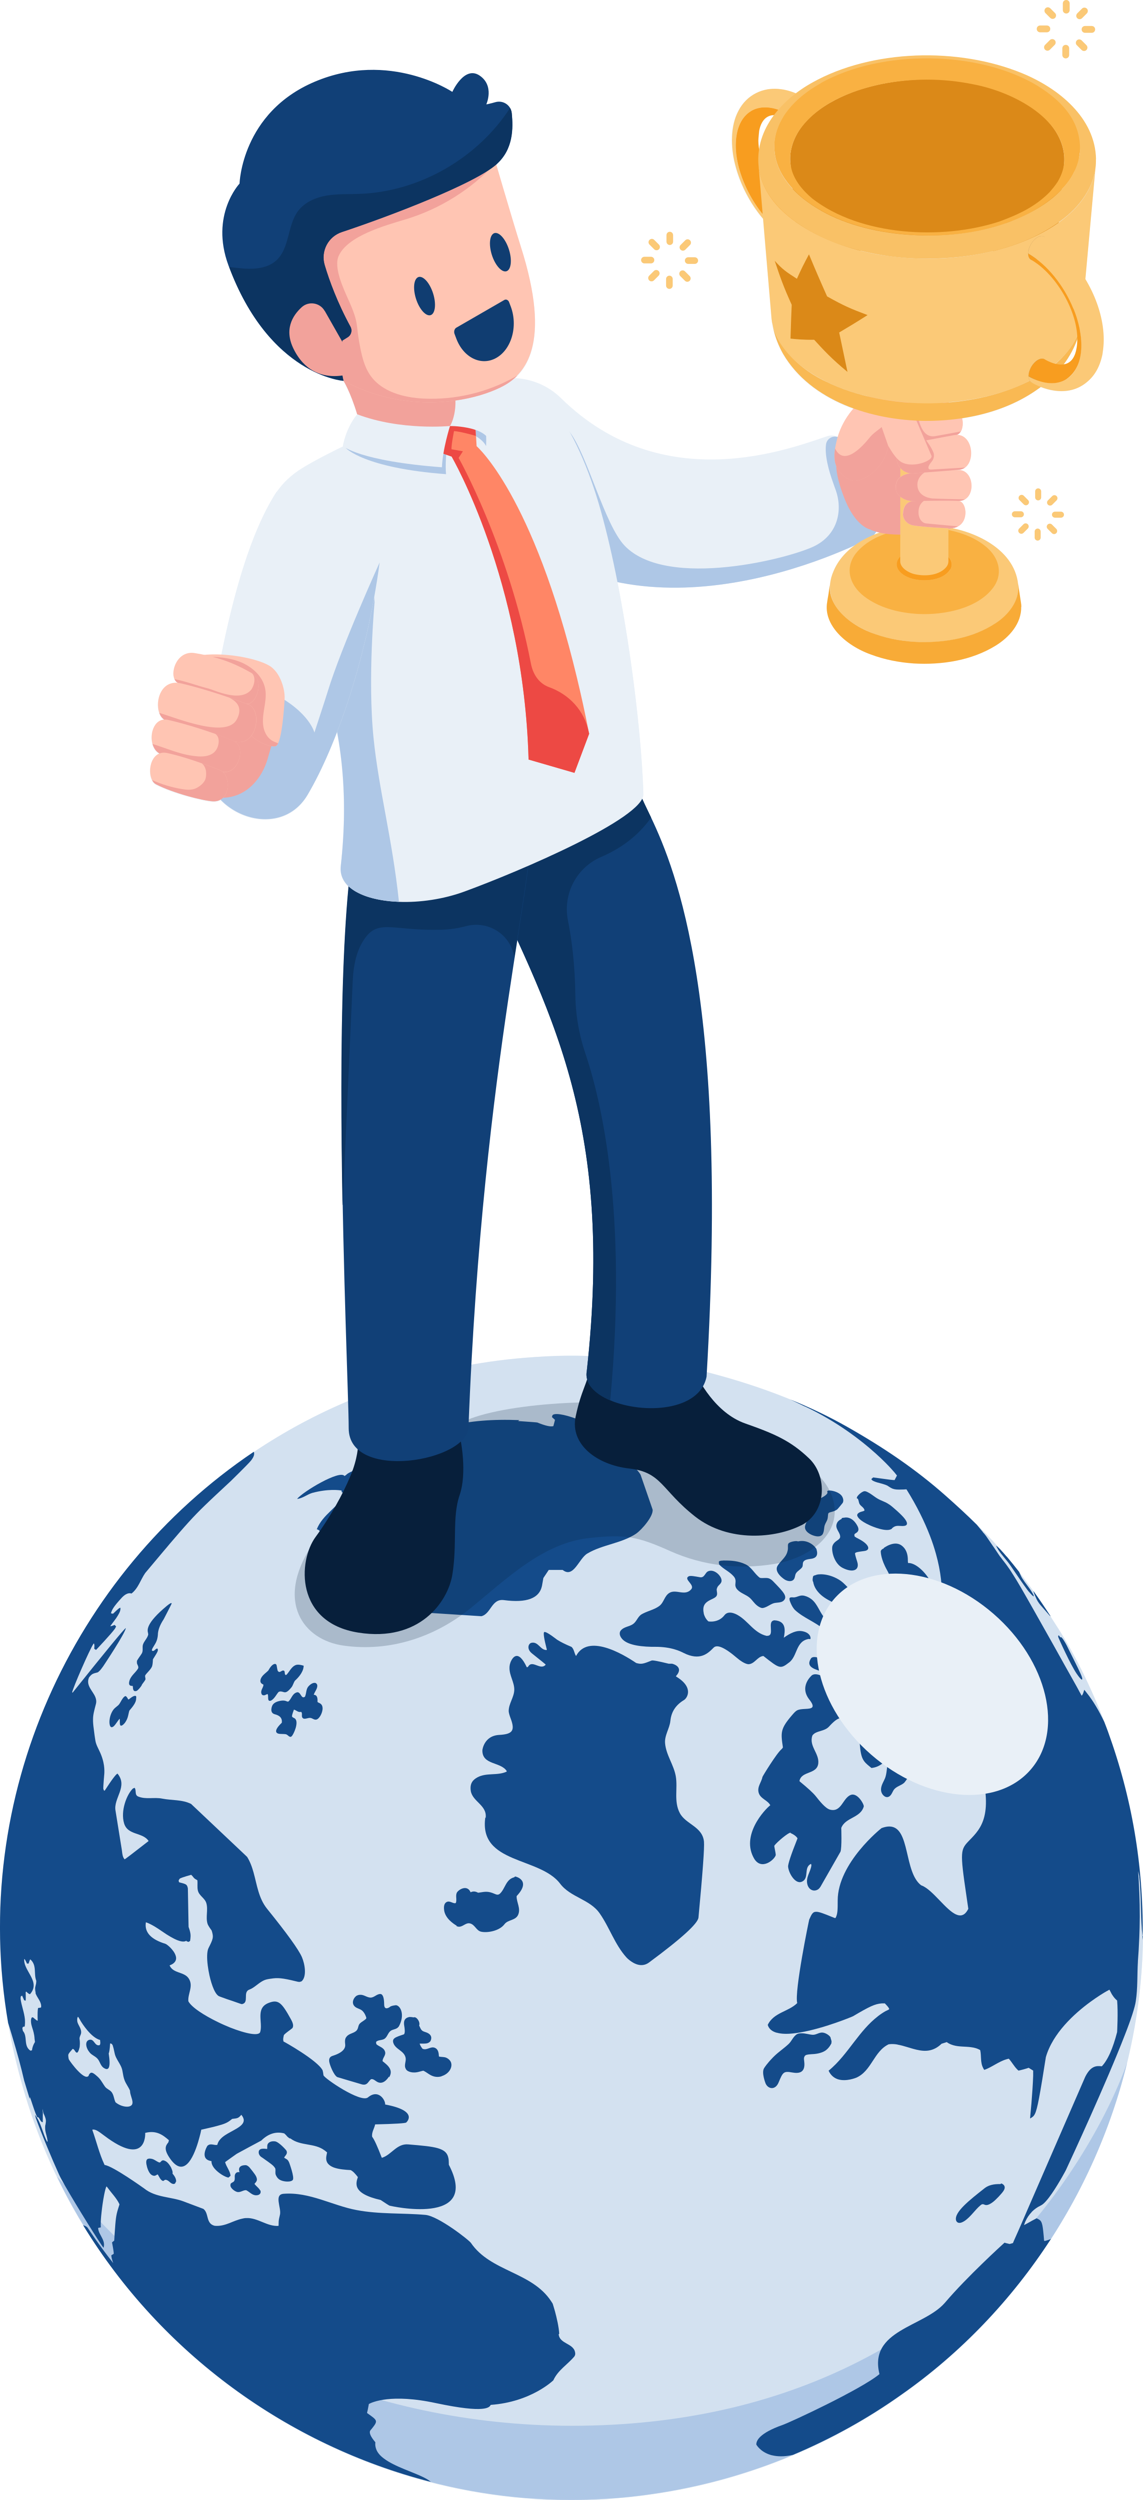 <?xml version="1.0" encoding="UTF-8"?>
<svg xmlns="http://www.w3.org/2000/svg" width="228.74" height="500" version="1.1" xmlns:xlink="http://www.w3.org/1999/xlink" viewBox="0 0 1143.7 2500" style="transform: scaleX(-1);">
  <!-- Generator: Adobe Illustrator 29.0.1, SVG Export Plug-In . SVG Version: 2.1.0 Build 192)  -->
  <defs>
    <style>
      .st0 {
        opacity: .2;
      }

      .st0, .st1 {
        fill: #071f3b;
      }

      .st2 {
        fill: #f2a29b;
      }

      .st3 {
        fill: #0c3461;
      }

      .st4 {
        fill: #114077;
      }

      .st5 {
        fill: #aec7e6;
      }

      .st6 {
        fill: none;
      }

      .st7 {
        fill: #f9b953;
      }

      .st8 {
        fill: #d3e1f0;
      }

      .st9 {
        fill: #db8918;
      }

      .st10 {
        fill: #d8ad66;
      }

      .st11 {
        fill: #144b8a;
      }

      .st12 {
        mix-blend-mode: soft-light;
      }

      .st12, .st13 {
        fill: #e9f0f7;
      }

      .st14 {
        isolation: isolate;
      }

      .st15 {
        fill: #ffc5b3;
      }

      .st16 {
        fill: #c29b5c;
      }

      .st17 {
        fill: #f8ab37;
      }

      .st18 {
        fill: #ed4944;
      }

      .st19 {
        fill: #103d71;
      }

      .st20 {
        fill: #f9b142;
      }

      .st21 {
        fill: #ff8666;
      }

      .st22 {
        fill: #f89d1f;
      }

      .st23 {
        clip-path: url(#clippath);
      }

      .st24 {
        fill: #fbc977;
      }

      .st25 {
        fill: #f9c166;
      }
    </style>
    <clipPath id="clippath">
      <path class="st6" d="M754.6,94c-15.8,8.8-22.5,28.1-22.3,45.8.1,28.3,13.1,57.4,31.5,79.4,4.4,5.2,8.1,8.7,8.5,9,4.6,4.5,12.8,11.1,19.3,14.7-1.7-1-2.8-3.1-2.7-6.1-29.2-16.9-52.7-57.9-52.6-91.6,0-33.7,23.8-47.4,53-30.6-.3-7,8.2-20.4,16-16.9-2.6-1.4-6.1-3.2-8.8-4.4-13.1-5.6-29.1-6.7-41.7.7Z"/>
    </clipPath>
  </defs>
  <g class="st14">
    <g id="Layer_1">
      <g>
        <g>
          <path class="st13" d="M1109,1731.9c-13.9-37.5-31.3-74.9-53.8-109.3-14.1-22.3-30.2-45.1-47.7-65.8-17.9-21.5-39.9-42.5-61-61-30.3-26.8-63-48.7-98.5-68.9-43-24.3-92-42.3-140.8-54.8,21.5-371.9-30.3-500.5-55.8-554.5-3.6-7.6-6.6-13.7-8.9-18.8.8-1.7,1.3-3.2,1.2-4.7-1.4-51.5-11-136.4-25.9-212,94.2,19.3,192.1-16.2,237.4-36.8-9.1,6.6-16.8,15.2-21.2,25.7-1.9,4.4-3,8.6-3.4,12.6-.4,2.5-.8,4.9-1.2,7.4-.1,2.2-1.3,7.5-1.7,11-4.1,22.8,18.5,43.4,43.6,52.4,13.8,5.2,28.4,8,43,9,28.2,1.6,57.8-2.9,82.1-17.9,13.4-8.3,25.8-22,25.4-38.7,0-1.4-.2-2.9-.4-4.3-.8-5.5-2.2-14.3-3-19.7,0,0,0,0,0,0-4-30.3-35.5-48.5-65.4-54.7.5-.1.9-.2,1.3-.3.3,0,.6-.1.9-.2.2,0,.2,0,.2,0h0c14.5-4,12-26.3,3.3-26.6,0,0,0,0-.1,0,.5,0,.9,0,1.3,0,17.2-.8,15.7-31.9-1.6-31,0,0-.1,0-.2,0,.7,0,1.3-.1,1.8-.2,16.7-1.7,15.1-34.6-2.4-34.8,5.1-1.9,6.6-9.3,5.1-16.5,28.5-4.3,56.1-14.2,78.8-31.3,12,4.6,29,7.2,43.3-2.9,10-7.1,15.6-17,18.3-30.5,4.3-24.6-3.5-51.7-17.1-74.3,3.7-40.8,9.1-100.4,10.1-111.2.4-2.9.5-5.8.4-8.8-.7-41.6-37.6-71-73.3-85.8-64.6-26.8-151.1-24-210.1,8.8-5.8,3.2-11.6,6.9-16.9,11,0,0,0,0,0,0-13.1-5.6-29.1-6.7-41.7.7-15.8,8.8-22.5,28.1-22.3,45.8.1,28.2,13,57.3,31.4,79.2,3.7,43.8,8.4,98.5,8.4,98.5,0,0,0,0,0,0h0c0,.4.1,1.3.2,2,.4,3.3.9,6.6,1.7,9.8,2,8.7,5.3,17,9.7,24.8,15.5,26.5,41.4,44.1,70.4,54.6-6.7,7.5-12.5,17.3-15.7,28.3-3.5-1.4-7-1.8-10.1-.7-36.2,11.8-164.2,62.9-266.8-37.9-13.2-13-30.2-19.5-46.4-20,19.2-17,31.5-52.2,6.2-131.7-5.7-18-17.6-58.2-24.6-82,.2-.1.3-.3.5-.4,16.6-14.9,16.5-35.6,15-50.9-.8-8-8.7-13.3-16.5-11-4.8,1.4-9,2.2-9,2.2,0,0,8.5-18.7-6.8-28.9-15.3-10.2-27.2,16.4-27.2,16.4,0,0-62.7-41.9-137.6-10.2-73.4,31.1-75.3,101.9-75.3,101.9,0,0-29.6,31.4-11,81.7,40.8,110.3,115.1,115.5,115.1,115.5,0,0,6.8,10.7,13.7,33.5-11.7,14.3-14.3,31.8-14.3,31.8,0,0,0,0,.2.2-16.2,7.9-30.5,15.4-40.6,21.6-10.8,6.7-19.1,14.5-25.1,23.1-.6.5-1,1.1-1.4,1.7-26.1,40.4-43.3,105.4-54.7,161.9-5.8-.3-11.5-.2-16.9.3-3.1-.6-6.3-1.2-9.7-1.8-16.7-2.7-24.4,17-20.2,26.1.8,1.7,2,3,3.6,3.8,0,0,0,0,0,0-17.4-2-23.3,18.2-19,30,1.1,2.9,2.7,5.3,5,6.7-10.5.7-14.7,14.3-11.8,24.4,1.2,4.1,3.5,7.7,7.1,9.5-9.5,3.5-11.7,18.7-7.5,26.7,1,1.9,2.3,3.3,3.9,4.2,17.8,9.1,47.2,16.3,56.5,17,3.2.2,5.9-.4,8-1.7,23.9,24.7,67.2,29,87.2-4.9,9.9-16.7,20-38.1,29.5-62.8,6.9,37.2,9.6,81.5,3.7,134-.9,8.2,2.1,15,7.9,20.5-14.2,147.5-3.4,421.1-.7,514.6-255.7,108-405.3,395.9-327.7,677.3,74.1,277.1,349.7,457.6,633.1,415.6,88.8-12.8,174.6-46.8,247.9-98.8,148.3-103.8,240.9-278.3,242.2-459,.8-72.4-11.2-139.3-34.6-204.3ZM876.6,531.8c1.1.3,2.3.6,3.4.9-2,.7-3.9,1.5-5.9,2.3.9-1,1.7-2,2.5-3.2ZM1077.9,339.6c0,4.9-.7,9.7-2,14-2.3,6.6-6.3,9.9-11.3,10.7,5.6-7.5,10.2-15.9,13.4-24.7ZM759.6,149.5c-.4-2.9-.7-5.8-.7-8.6.1-3.3.5-6.5.8-9.8,1.4-7.9,5.7-15.7,14.8-15.8-7.5,10.2-12.9,21.6-14.8,34.2ZM545.8,1356.4c-29.1,1.7-46.6,3.6-74.2,8.3,10.4-194.4,31.9-334.6,46-424.7,50.4,109.9,90.5,218.7,71.2,416-14.4-.5-28.8-.4-43,.4Z"/>
          <path class="st13" d="M1041.8,491.4c0-1.7-1.4-3-3-3s-3,1.4-3,3v6c0,1.7,1.4,3,3,3s3-1.4,3-3v-6Z"/>
          <path class="st13" d="M1028.7,500.1l-4.3-4.3c-1.2-1.2-3.1-1.2-4.3,0h0c-1.2,1.2-1.2,3.1,0,4.3l4.3,4.3c1.2,1.2,3.1,1.2,4.3,0,1.2-1.2,1.2-3.1,0-4.3Z"/>
          <path class="st13" d="M1024.5,514.3c0-1.7-1.4-3-3-3h-6c-1.7,0-3,1.4-3,3s1.4,3,3,3h6c1.7,0,3-1.4,3-3Z"/>
          <path class="st13" d="M1024.2,532.8l4.3-4.3c1.2-1.2,1.2-3.1,0-4.3-1.2-1.2-3.1-1.2-4.3,0l-4.3,4.3c-1.2,1.2-1.2,3.1,0,4.3,1.2,1.2,3.1,1.2,4.3,0Z"/>
          <path class="st13" d="M1038.3,528.6c-1.7,0-3,1.4-3,3v6c0,1.7,1.4,3,3,3s3-1.4,3-3v-6c0-1.7-1.4-3-3-3Z"/>
          <path class="st13" d="M1048.3,528.9l4.3,4.3c1.2,1.2,3.1,1.2,4.3,0,1.2-1.2,1.2-3.1,0-4.3l-4.3-4.3c-1.2-1.2-3.1-1.2-4.3,0-1.2,1.2-1.2,3.1,0,4.3Z"/>
          <path class="st13" d="M1064.7,514.7c0-1.7-1.4-3-3-3h-6c-1.7,0-3,1.4-3,3s1.4,3,3,3h6c1.7,0,3-1.4,3-3Z"/>
          <path class="st13" d="M1052.9,504.7l4.3-4.3c1.2-1.2,1.2-3.1,0-4.3-1.2-1.2-3.1-1.2-4.3,0l-4.3,4.3c-1.2,1.2-1.2,3.1,0,4.3,1.2,1.2,3.1,1.2,4.3,0Z"/>
          <path class="st13" d="M670.2,245c1.8,0,3.3-1.5,3.3-3.3v-6.6c0-1.8-1.5-3.3-3.3-3.3s-3.3,1.5-3.3,3.3v6.6c0,1.8,1.5,3.3,3.3,3.3Z"/>
          <path class="st13" d="M654.7,249.3c1.3,1.3,3.4,1.3,4.7,0,1.3-1.3,1.3-3.4,0-4.7l-4.7-4.7c-1.3-1.3-3.4-1.3-4.7,0s-1.3,3.4,0,4.7l4.7,4.7Z"/>
          <path class="st13" d="M644.8,263.4h6.6c1.8,0,3.3-1.5,3.3-3.3s-1.5-3.3-3.3-3.3h-6.6c-1.8,0-3.3,1.5-3.3,3.3s1.5,3.3,3.3,3.3Z"/>
          <path class="st13" d="M654.3,271l-4.7,4.7c-1.3,1.3-1.3,3.4,0,4.7s3.4,1.3,4.7,0l4.7-4.7c1.3-1.3,1.3-3.4,0-4.7-1.3-1.3-3.4-1.3-4.7,0Z"/>
          <path class="st13" d="M669.8,288.9c1.8,0,3.3-1.5,3.3-3.3v-6.6c0-1.8-1.5-3.3-3.3-3.3s-3.3,1.5-3.3,3.3v6.6c0,1.8,1.5,3.3,3.3,3.3Z"/>
          <path class="st13" d="M685.3,280.7c1.3,1.3,3.4,1.3,4.7,0s1.3-3.4,0-4.7l-4.7-4.7c-1.3-1.3-3.4-1.3-4.7,0h0c-1.3,1.3-1.3,3.4,0,4.7l4.7,4.7Z"/>
          <path class="st13" d="M685.3,260.6c0,1.8,1.5,3.3,3.3,3.3h6.6c1.8,0,3.3-1.5,3.3-3.3s-1.5-3.3-3.3-3.3h-6.6c-1.8,0-3.3,1.5-3.3,3.3Z"/>
          <path class="st13" d="M685.7,249.7l4.7-4.7c1.3-1.3,1.3-3.4,0-4.7-1.3-1.3-3.4-1.3-4.7,0l-4.7,4.7c-1.3,1.3-1.3,3.4,0,4.7s3.4,1.3,4.7,0Z"/>
          <path class="st13" d="M1066.9,13.5c1.9,0,3.4-1.5,3.4-3.4V3.4c0-1.9-1.5-3.4-3.4-3.4s-3.4,1.5-3.4,3.4v6.7c0,1.9,1.5,3.4,3.4,3.4Z"/>
          <path class="st13" d="M1050.9,17.9c1.3,1.3,3.4,1.3,4.8,0s1.3-3.4,0-4.8l-4.8-4.8c-1.3-1.3-3.4-1.3-4.8,0-1.3,1.3-1.3,3.4,0,4.8l4.8,4.8Z"/>
          <path class="st13" d="M1040.8,32.3h6.7c1.9,0,3.4-1.5,3.4-3.4s-1.5-3.4-3.4-3.4h-6.7c-1.9,0-3.4,1.5-3.4,3.4s1.5,3.4,3.4,3.4Z"/>
          <path class="st13" d="M1050.6,40.1l-4.8,4.8c-1.3,1.3-1.3,3.4,0,4.8s3.4,1.3,4.8,0l4.8-4.8c1.3-1.3,1.3-3.4,0-4.8-1.3-1.3-3.4-1.3-4.8,0Z"/>
          <path class="st13" d="M1066.4,58.3c1.9,0,3.4-1.5,3.4-3.4v-6.7c0-1.9-1.5-3.4-3.4-3.4s-3.4,1.5-3.4,3.4v6.7c0,1.9,1.5,3.4,3.4,3.4Z"/>
          <path class="st13" d="M1082.3,50c1.3,1.3,3.4,1.3,4.8,0,1.3-1.3,1.3-3.4,0-4.8l-4.8-4.8c-1.3-1.3-3.4-1.3-4.8,0-1.3,1.3-1.3,3.4,0,4.8l4.8,4.8Z"/>
          <path class="st13" d="M1082.3,29.4c0,1.9,1.5,3.4,3.4,3.4h6.7c1.9,0,3.4-1.5,3.4-3.4s-1.5-3.4-3.4-3.4h-6.7c-1.9,0-3.4,1.5-3.4,3.4Z"/>
          <path class="st13" d="M1082.7,18.2l4.8-4.8c1.3-1.3,1.3-3.4,0-4.8h0c-1.3-1.3-3.4-1.3-4.8,0l-4.8,4.8c-1.3,1.3-1.3,3.4,0,4.8s3.4,1.3,4.8,0Z"/>
        </g>
        <g id="Business_winner">
          <g>
            <path class="st8" d="M1143.7,1936.2c-1.4,180.7-93.9,355.2-242.2,459-73.2,52-159.1,85.9-247.9,98.8-283.3,42-559-138.5-633.1-415.6-83.8-304.1,97.7-615.9,391.7-699.8,8.3-2.7,40.8-11,57.8-13.6,28.5-4.8,46.1-6.8,75.7-8.5,53-2.9,108.7,3.4,157.4,14.7,50.1,12.5,100.7,30.9,144.8,55.9,35.5,20.1,68.3,42.1,98.5,68.9,21,18.6,43,39.6,61,61,17.5,20.7,33.6,43.4,47.7,65.8,22.5,34.3,39.8,71.8,53.8,109.3,23.5,65,35.4,131.9,34.6,204.3Z"/>
            <path class="st5" d="M1127.7,2063.3c-32.6,132.7-113.2,252.9-226.2,331.9-73.2,52-159.1,85.9-247.9,98.8-248.2,36.8-490.5-97.2-596.6-317.2h0c65,67.7,143.1,152,230.4,190,87.3,38,183.6,59.1,284.9,59.1,437.6,0,555.3-362.6,555.3-362.6,0,0,0,0,0,0Z"/>
            <g>
              <path class="st11" d="M35.7,2117.4h0c0,.1.2.4.2.6,0,0,0,0,0,0,0-.2-.2-.5-.2-.6Z"/>
              <path class="st11" d="M559.6,2334.3c-.4-7.4-2.6-16.6-4.3-22.9-1.2-4.3-2.2-7.3-2.2-7.4-.2-.4-.4-.8-.7-1.2-.3-.5-.6-1-.9-1.4-19.4-29.6-60.5-29.4-80.3-58.4-1.9-2.8-32.6-26.9-45.6-28-22.9-2-46-.5-68.7-4.8-24.5-4.6-47.1-18.3-73.1-16.3-9.8.7-2.3,13.7-3.6,20.6-.3,1.7-1,4-1.2,5.7-.3,1.7-.1,4.1-.3,5.8-11.6.8-20.9-8.5-32.5-7.8-1.4,0-2.7.3-4,.6-4.2.9-8.3,2.7-12.3,4.3-4.1,1.6-8.2,2.9-12.7,2.9-.8,0-2,0-2.8-.2-8.6-2.4-5.2-12.5-10.9-16.8q-.2-.1-19.9-7.5c-12.9-4.8-27.8-3.7-39.3-12.9-.3-.2-31.2-22.4-39.5-23.5h-.1s-.2-.4-.2-.4c-5.2-11-7.9-22.9-12-34.3v-.2s0-.2,0-.2v-.3c2.9-.3,5.1.9,11.9,6.1,41.9,31.7,41-1.2,40.9-2.6v-.2c11.1-2.8,17.5,1.9,23.7,7.3h0c0,.1,0,.1,0,.1,0,0,0,.1-.5,2-2.6,3.3-5.2,6.6,1.9,16.6,13.6,19,22.9-.6,27.8-16.7.9-3.2,1.8-6.2,2.4-8.8h0c.3-1.4.6-2.6.8-3.7,7-1.6,12.1-2.7,16-3.8,6.5-1.7,9.7-3,12.6-5.2.8-.6,1.5-1.1,2.3-1.8,5.6-.6,6.2-.7,9.2-4.1,6.8,8.3-2,12.3-10.8,17.2-3.9,2.1-7.8,4.4-10.3,7.3-.7.8-1.4,1.7-1.9,2.7-.5.9-.8,1.8-1.1,2.9h0c-3,.6-6.3-1.7-9.2.4-.2.1-.5.4-.7.6-.1.1-8.4,13.5,4.1,15.2-.2,5.3,5.2,10.3,10.2,13.5,2.7,1.7,5.3,2.8,6.8,3,.6-.5,1.5-1.3,2.1-1.8-.5-5-4.1-8.8-5.4-13.5v-.2c0,0,4.2-3.1,7.5-5.4,2.1-1.5,3.9-2.8,4.1-2.9l1.1-.6h0s12.2-6.6,12.2-6.6h0s11.2-6,11.2-6q10.6-10.4,23-7.2c1.1.9,2.4,2.3,3.3,3.4l1.9,1.5,1.1.2c10.1,7.7,24,4.3,34.1,11.9l.3.2c.7.6,1.6,1.3,2.2,1.8h0c0,.1,0,.2-.5,2.5-.2,1.1-.4,2-.4,2.9-.2,5.1,3,7.9,7.6,9.7t0,0c4.9,1.8,11.4,2.3,16.9,2.6,2.6,1.4,4.2,3.2,7.2,7-2.2,6.6-5.4,16.5,22.8,22.9q8.3,5.5,8.7,5.6c.9.4,89.3,20.3,60.7-38.5-.4-.8-.8-1.6-1.2-2.4,0-.1,0-.3,0-1.3,0-2-.1-3.7-.4-5.2-2-10.5-12.7-11.5-40.2-13.8-11.4-1-16.6,10.2-26,13.3h-.5s0,0,0,0q-6.5-17-9.6-20.9c-.7-4.5,2.1-8.2,3-12.4h0q29.7-.7,31.1-1.9c1.3-1.2,11.6-11.9-21.1-18,.3-4.5-6.8-15.8-17.2-7.1-7.1,5.9-43.8-19.1-44.5-22.1q-.4-3.3-.9-5c-5.1-10-38.8-28.8-39.1-28.8-.6-2.2-.3-3.6.4-6.5,2.5-2.7,5.7-4.5,8.5-6.9.6-1.1,1.7-3-1.3-8.5-9.4-17-12.7-20.6-22.7-16.6-13.2,5.3-5.4,19.3-8.2,28.9-1.3,4.6-14.8,1.6-29.9-4.3-4.1-1.7-8.4-3.5-12.6-5.6-13.6-6.6-26.1-14.6-29.4-20.7-.8-7.6,5.4-15.2.3-22.9-4.6-6.9-15.5-4.7-19.1-13,1.2-.5,2.3-1,3.1-1.5,3.6-2.4,4-5.5,2.9-8.5h0c-1.9-5.7-8.7-11.2-10.2-11.6q-21.5-6.6-19.6-20.9v-.6c.3,0,5.4,1.4,16.2,9q19,13.2,24.4,9.4c.1.3.2.6.4.7.6.1,1.3.3,1.9.5.4-.3,1.1-.8,1.5-1.1,0-.6.1-1.3.2-1.9.3-3.2.6-5.4-1.8-12v-.2s-.7-38.3-.7-38.3c-.8-4.1-1.6-4.3-8.7-6.1l-.2-.3v-.2c-.1,0-.3-.7-.3-.7v-.4s0-.3,0-.3c0-.1,0-.3,1.1-1.8,2.5-1.4,11.4-3.8,11.4-3.8,0,0,.1,0,1.4,1.4,1.6,2.1,1.8,2.4,4.6,3.9l.2.2h0c.4,3.4-.3,6.8.5,10.2,1.2,5.3,7,7.5,8.5,12.7,1.9,6.7-.8,13.6,1.1,20.3.6,2.1,2.7,4.9,4.2,7,2.2,6.9,1.4,8.5-3.2,17.7-1.5,3-1.7,9.8-.7,17.4.4,3.2,1,6.6,1.7,9.8,2.3,10.2,5.9,19.6,10,21,.2,0,.4.1.5.2,5.4,2,9.5,3.4,12.6,4.4,8.9,3.2,9,3.1,9.4,3.1,7.6-1.4.5-11.9,7.4-14.5,2.5-.9,4.7-2.5,6.8-4.1,3.5-2.6,6.9-5.5,11.5-6.3,1.1-.2,2.1-.4,3.1-.5h0c6.9-1.1,11.4-.8,25.3,2.6,3.2.8,3.3.8,5.6,0,5.4-4.8,3.3-17.2.3-24.2q-4.9-11.3-34.9-48.4c-8.5-10.6-10-23.8-13.5-36.3-1.5-5.4-3.4-10.7-6.4-15.5l-2.4-2.3-53.7-50.7c-9.1-4.5-19.3-3.4-28.9-5.3-7.9-1.6-16.1,1-23.8-2-4.2-1.6-1.7-6.2-3.8-8.8-.5.2-1.2.5-1.7.7-6.1,5.8-12.6,22.3-8.8,34.9,3.7,12.2,18.6,8.6,24.5,17.6q-23.7,18.5-24,18.3c-1.9-2.1-2.2-4.5-2.8-9.5l-6.3-39.1c-2.3-12.5,12.7-24.1,2-37.1q-2.2.6-12.6,16.7l-.3.3h-.2c-.1.1-.3,0-.4,0-.2-.5-.5-1.2-.7-1.7-.2-2.4,1-15.4,1-15.4.1-2.8.6-11.3-5-22.7-3.2-6.6-3.7-7.8-4.4-13.1-.3-1.8-.5-3.5-.7-5.1-.7-5-1.1-8.5-1.2-11.4h0c0-.6,0-1.2,0-1.8h0c0-4.6,1-8.2,2.9-15.5.6-2.4.3-4.5-.5-6.6-2.5-6.5-9.9-11.8-6.4-19.9,2.8-3.5,3.3-3.7,8.8-5.1,2.1-1.6,3-2.8,5.4-6.1.2-.3,22.3-33.4,22.6-38.2q-3.3,2.2-53.2,64.6c-.1,0-.3-.2-.5-.2.7-4.5,17.5-42.9,21.2-48.4l.2-.3.2-.2h.2q.8.9.3,5.2c.5.4,1.2.8,1.8,1.2.1-.1,15.1-15.9,18.9-21.2.4-.7.8-1.6,1.2-2.2-.4-.5-1-1.1-1.5-1.6-1.2.5-2.9,1.1-4.2,1.4h0c0-.1.2-.7.2-.7q.2-.2,5.5-7.4c4.5-6.7,4.4-8.4,4.3-10.5-1.3.3-1.8.7-7.4,6-.6-.1-1.5-.3-2.1-.4,1-3.2,1.8-5.9,11.3-16.1h0q5.1-5.1,9.3-3.7c6.8-5.3,9-13.7,13.7-20.5,7-8.4,13-15.5,18.3-21.8,2.1-2.4,4-4.7,5.9-7,15.7-18.4,23.9-27.6,35.5-38.8,0,0,0,0,0,0,6.9-6.7,14.9-14.1,26.4-24.8,0,0,.7-.7,1.8-1.8h0c1.6-1.6,3.9-3.9,6.5-6.4,4.6-4.6,9.8-9.8,11.5-11.9,0-.2,4.3-4.7,2.8-8.7h0q0-.1,0-.1C72.1,1574.2-30.8,1797,8.2,2023.4c0,0,0,0,.1.1,2.3,7.6,4.8,15.6,7.5,25.1,1.9,6.5,3.9,13.8,6,22.2h0c.8,3.2,1.6,6.5,2.4,10,1.6,5.4,3.8,12.6,5.5,18.1,0-.5.2-1.3.2-1.8,1.6,4.2,2.8,8.4,4.3,12.6.9,2.6,1.8,5.1,3,7.5.4.1,1.1.3,1.5.4,2.3,4,2.5,4.3,3.8,4.7,0,0,.2,0,.3,0,0-.7,0-1.4,0-2.1,0-2.6,0-5.1.1-7.6h0c-.2-1.2-.4-2.5-.4-3.8.3,1.5.6,3,1,4.6,2.9,6,2.6,7.6,2.1,10.7.2.6.2,1.2.4,1.7l-.4-1.6c-.2.8-.4,1.5-.4,2.2-.1,1.3,0,2.6.1,3.8.5,3.8,2.1,7.5,2.3,11.3-.1.1-.3.3-.4.4-4.7-8.7-5.9-19-12.2-27,.2.9.5,1.8.7,2.7h0c0,.2,0,.2,0,.2,6.4,17.5,15.8,40.1,23.4,56.9,1,2.3,3.3,6.4,6.1,11.4,11.8,20.6,35.1,57.9,38.4,61.8,1-3.3.3-6-.9-8.7-1.7-3.7-4.4-7.1-4.5-11.2.8-.2,1.9-.3,2.7-.5,0-.9-.2-2.1-.1-3.4,0-3.1.3-7.2.8-11.5,1.2-11.4,3.6-24.4,5-26.1h0q0,0,0,0s0,0,0,0c0,0,0,0,0,0t0,0s0,0,0,0c0,0,0,0,0,0,0,0,0,0,1.1,1.3,3.9,5.5,8.9,10.3,11.8,16.5v.4c-2.5,7.8-3.3,10.1-4.1,19.8-.2,2.8-.5,6.3-.8,10.9,0,1.6-.2,3.4-.3,5.3-.6.5-1.5,1.2-2.2,1.8q1.9,10,1.7,11.4c-.3.2-.6.4-.9.6-.5.3-1.1.6-1.5.9q0,2.6,2,8.1h0c0,0,0,0,0,0t0,0h0c0-.1,0,0,0-.1h0q0,0,0-.1s0,0-.5-.6c-15.3-19.5-23.6-32.5-25.1-34.7-1.1-1.6-3.3-2.3-4.5-2.6,0,0,0,0-.1,0,78,127.6,204.2,219.8,347.9,256.6-1.5-1.3-3.5-2.6-5.8-3.8-11.1-5.9-30.2-11.2-41.2-19.6-3.8-2.8-6.6-6-7.8-9.7-.7-2-1-4.2-.7-6.5q-7.3-8.6-5-11.9c1.2-1.4,2.2-2.6,3-3.7,3.4-4.4,3.6-6.1-.2-9.2h0c-1.4-1.1-3.2-2.4-5.6-4.1l-.3-.2s0-.1-.2-.5q.5-1.5,1.8-8.7c3.3-1.8,22.3-10.5,67-.9,50.4,10.7,53.8,4.1,54.9,1.8,40.6-2.9,62.7-24.6,62.7-24.6,2.3-5.1,5.9-9.1,9.8-12.8,3.8-3.6,7.8-7,11.2-11,.5-.7.9-1.8.9-2.7-.4-10.9-16-9.2-16.6-19.9ZM41.2,2006.6s0,0,0,0h0q0,.1,0,.2s0,0,0,0c0,0,0,.1-.1.5,0,.1-.2.3-.3.4-.8.1-1.9.3-2.7.4q-.7,2.8-.4,12.4v.3c-.5,0-1-.3-1.6-.8h0c-1.1-.8-2.2-1.8-2.3-1.9-2.5-2.3-2.9,1.7-2.8,3.4.1,2.5.3,3.3,2.2,9.3,0,.3.2.8.4,1.5h0c.4,1.7.9,4.1,1,6.8.1.9.3,2.1.4,3,0,0-2.5,3.6-3,8.3l-1.5.4c-7.3-4.8-2.6-14.1-7.6-19.8-.2-.9-.5-2.1-.5-3,.2-.4.5-.8.7-1.1.5,0,1.1-.2,1.6-.3.4-2.5.4-5,.2-7.4h0c-.7-6.9-3.4-13.4-4.3-20.2,0-.7,0-1.7.2-2.5.4-.2.9-.5,1.3-.8q.7,1.5,2.1,4.7c.3,0,.6.2.8.2h0c.2,0,.5.2.7.2.2-2.9,0-5.7,0-8.6h0c.2-.2.4-.4.6-.5q2.3,2.4,3.7,2.6c10.7-12-5.2-22.2-5.8-33.6v-.6c0-.2,0-.3,0-.5v-.2c0,0,.2-.3.2-.3q.6.2,2.6,4.6c.5,0,1.1,0,1.6,0q1.1-3.5,1.6-4.3c7,5.8,3.3,14.5,6.1,21.4v.4c.1,0-.2,2.5-.2,2.5-.7,3-1,3.9-1,5.4,0,1.5.1,2.8.2,3.3.1-1.5.3-3,.4-4.4-.1,1.6-.2,3.4-.1,5.5,1.6,4.3,5.2,7.6,5.6,12.3h0c0,0,0,.1,0,.1t0,0ZM88.9,2075.6c-.1.2-.3.4-.5.6-4.3,4.4-17.7-13.5-19.5-16.7,0,0,0,0,0,0,0-.1,0-.2-.1-.2-.4-1.6-.5-3.6-.5-3.6,0-1.3,0-1.8,4.4-6.7h.2c1.8.6,2,2.6,3.4,3.5.5.4,1.8,1.2,3.3-4.9.1-.4.2-1,.2-1.5.3-2.8,0-6-.2-6.9-.3-2.4,1.5-4.2,1.6-6.5.2-4-2.6-6.9-3.7-10.4-.2-.8-.6-3.5.3-5.2l.2-.2h0c.4.3.6.5,2.4,3.6,0,0,0,0,0,0,0,0,0,0,0,0h0c0,0,0,0,0,.1,1.9,3.2,10.7,17.1,19.8,19.5,0,.2,0,.4,0,.5.4,3.1.1,4-.6,4.7-5,1.2-5.2-6.6-10.1-5.4-3.9.9-3.9,5.6-1.9,9.5.6,1.2,1.4,2.3,2.3,3.4,2.2,2.6,5.7,3.6,7.9,6.3,2.3,2.8,2.8,6.8,6,8.9,5.4,3.6,7-1.1,5-14.2v-.4q.9-1.8,1.4-9.9c1,.2,1.2.3,1.9.7v.2c0,0,.4.6.4.6l.3.5c.8,2.6.9,3.1,1.9,7.8,1.3,6.5,6.7,11.1,7.8,17.7.7,4,1.1,6.7,2.2,9.5,1.4,3.6,3.9,6.7,5.4,10.3v.5c.2,3.8,2.2,7.2,2.5,10.9,0,.9-.1,1.7-.4,2.3-2,3.9-11,2.6-16.6-2.1h0c-1.6-3.2-1.6-6.8-3.6-9.7h0c0-.1,0-.1-.1-.2-1.8-2.5-5-3.3-6.8-5.7-2.1-2.9-3.7-6.1-6.1-8.7-.7-.7-1.3-1.4-3.5-3.2-4.2-3.5-5.3-2.1-6.8.5Z"/>
              <polygon class="st11" points="87.1 2226.3 87.1 2226.3 87.1 2226.3 87.1 2226.3"/>
              <polygon class="st11" points="268.9 1445.8 268.9 1445.8 268.9 1445.8 268.9 1445.8"/>
              <path class="st11" d="M80.8,2020.8c0,0,0-.1-.1-.2,0,0,0,0,0,0,0,0,0,.1.1.2Z"/>
              <path class="st11" d="M486,1818v-.2s0-.2,0-.2c0,0,0,0,0,0,1.3-12.3-13-15.8-14.9-26.4h0c-1.3-8.2,2.6-11.5,6.5-13.7,9.1-5,19.9-1.5,29.2-5.7l.2-.3v-.2c0,0,0,0,0,0v-.2s0,0,0,0c-6-9.4-24.8-5.8-24.3-20.9,0-.1,1.5-14.4,16.9-15.2,13.4-.7,15.9-4.4,11.4-16.4-.6-1.6-1.9-5.1-2-7.4,0-7.6,5.4-13.7,5.6-21.3.1-7.7-5-14.3-4.8-22.1,0-1.2.2-2.9.6-4.1.2-.5.4-1.2.6-1.8,2-4.5,7.5-12.9,16.1,5.4h0s0,0,0,0h.5c0,0,.2,0,.9-.6,4.1-7.2,12.2,4.1,17.4-1.8v-.3c.1,0,.1,0,.1,0q-.3-.4-13.7-11.1c-5.5-4.4-3.7-9.8-.6-10.6,7-1.6,8.9,7.5,15.3,7.2h.1c0-.1,0-.4,0-.4v-.3q-4.1-16-2.6-17.2t13.1,7.7q5,3.2,14.3,7.1c2.7,2.5,2.6,6.3,4.5,9.1,11.8-22.4,46-2.6,60.2,7,5.3,1.5,7.2.8,15.5-2.5q1.6-.6,17,3.2c1,0,2.4,0,3.4,0,.1,0,12.5,2.8,3.9,12.4v.2s0,.1,0,.1c.4.2.8.6,1.2.8,16.6,10.5,10.1,20.9,6.7,22.9q-12.2,7.3-13.5,20.7c-.8,7.8-6.1,14.6-5.3,22.7,1.1,11.7,8.7,21.3,10.7,32.8,2.1,12.2-2.2,25.2,4.1,36.9,6,11.2,22.7,13.4,24.1,28.5q.8,8.9-5.5,75.8-.8,9-49.5,45c-4.2,3.1-11.3,5-21.2-3.7-.4-.4-1-1-1.4-1.4-11.7-13-16.9-30-26.8-44.1-9.9-14.1-29.1-15.9-39.5-29.6-20.5-27.1-81.5-19.5-74.9-66.2Z"/>
              <polygon class="st11" points="704.4 1614.2 704.4 1614.2 704.4 1614.2 704.4 1614.2"/>
              <path class="st11" d="M717.2,1588.8c-.4,2.4,1.1,4.9-.2,7.2-.9,1.5-3.1,2.5-5.4,3.6-7.1,3.3-8.9,6.9-7.3,14.5,0,0,0,0,0,0h0c.4,1.3,1.3,4.3,4.3,7.2l.4.2c0,0,9.8,1.8,15.9-6.2,3.7-4.9,10.7-1.7,13.5,0,10.2,5.8,16.1,17.6,28.4,20.6.3,0,.7.1,1,0,8-.1-.9-14.7,7.1-15.5,12.4.7,10.6,10.8,9.4,17.4q10.2-7.4,17.2-6.7c9.3,1.1,10.1,6.8,9.3,8.1-.4,0-1,0-1.4-.2-13.3,2.1-11.3,17-19.6,23.4-9,6.9-9.4,6.7-25.9-6.3h0s-.3,0-.3,0c-5.9.8-8.4,7.8-14.5,8.2-.2,0-4.1.2-11.7-6.3q-18.1-15.5-23.3-10.3c-5.7,5.8-13.6,13.6-30.1,5.3-3.4-1.7-12.3-6.2-28.6-6.1-1.5,0-1.6,0-3.5,0q-22.8-.5-29.3-7.8c-3.9-4.5-2.2-7.5-1.6-8.3,3.1-4,8.3-3.9,12.2-6.5,3.6-2.4,4.7-6.8,8-9.4h0c5.8-3.8,13.1-4.7,18.7-9,4.4-3.4,4.9-9.7,9.7-12.8,6.8-4.4,15.7,3.6,22-3.7,4.1-4.7-8-9.9-2.5-13,1.7-.9,6.1,0,11.2.9,4.8.9,5.1-4.7,8.4-6,6.5-2.7,14.4,5.8,13.2,10.4-.7,2.8-4,3.9-4.5,6.9Z"/>
              <path class="st11" d="M653.4,1647.1h.3s.2,0,.2,0c-.1,0-.3,0-.4,0Z"/>
              <polygon class="st11" points="652.3 1647 652.3 1647 652.7 1647.1 652.3 1647"/>
              <path class="st11" d="M136.8,1661.5c1.3-2.9,3.5-5.3,5.1-8,1.6-2.8.2-6,1.2-9,1.2-3.4,4.1-5.9,5.1-9.4.2-.7.1-1-.1-2.1-.7-2.8-2.4-9.4,18.9-27.1,2.7-2.2,3.7-2.6,4.1-2.7.1,0,.2,0,.4,0,0,0,.2.2.3.3-.1.7-8,15.7-8,15.8q-5.3,8-5.8,14.6v.2s0,.2,0,.2h0s0,0,0,0v.2s0,.1,0,.1c0,0,0,0,0,0-.4,5.4-1.9,8.1-3.8,11.1-1.9,3-2.3,3.9-2.2,4.9,2.1,1.7,3.4-2,5.4-2,1.5,1.7.1,3.7-4.2,10.5l-.2.4v.2q-.2,5.3-1,7.1c-1.6,3.3-4.6,5.6-6.7,8.6h0c0,0,0,.2,0,.2-.5,1.4.7,2.8.1,4.3q-.3.7-3.4,4.8v.3c-.9,1.8-3.4,4.8-5.1,5.9-2.5,1-3.8-.1-3.9-3.5q0-1-.3-1.4c-1.4,0-4.8.3-3.1-5.4,1.5-4.9,5.9-7.7,8.5-11.9,1.3-2.6-2-4.6-.9-7.1Z"/>
              <path class="st11" d="M125.2,1696.2q1.3-.3,3.1,3.3h.2c.4,0,.4,0,2.2-1.4,2.9-2.3,5-2.6,5.5-1.7.2.5.2,1.4,0,2.6,0,3.7-3.6,8-6.5,11.4l-.3.4s0,0,0,0c-.7,2.3-1,4.8-1.8,7.1-.8,2.3-1.8,3.8-2.4,4.7-.1.2-3,4-4.6,3-.7-.5-.7-2.7-.7-3.6,0-1.8,0-2.7-.1-3,0,0,0-.1,0-.2h0s0,0,0,0c-.7.6-1.9,2.2-3.5,4.5-2.3,3.4-3.6,3.9-4.4,4-3.2.4-3.6-10.3,1.4-17.3h0c1-1.5,2.7-2.7,3.5-3.4,2.3-1.8,2.4-2,4.4-5.5,0,0-.1.2-.2.3.9-1.5,2.7-4.8,4.5-5.2Z"/>
              <path class="st11" d="M286.2,1674.9h.3s.3-.2.3-.2l.2-.2c1.8-2,3.1-4.4,4.9-6.4,1.4-1.5,1.9-1.9,3.4-2.7,2.3-1.2,5.4-.5,8.3.3,0,0,0,0,0,0,.2.2.4.4.1,1.5,0,0,0,5.8-8.6,13.6-1.5,2.1-1.9,4.8-3.6,6.8-4.5,5.5-6.2,5-7.9,4.5-2.6-.8-3.6-.7-4.7-.1l-.3.2c-1.7,2-2.9,4.4-4.7,6.3-2,2.1-3,2.3-3.4,2.4-3.4.6-1.5-4.6-2.7-6.7,0,0-.1,0-.2,0-1.2.2-2.2,1.2-3.5,1.2-.6,0-1.7,0-2.3-1.2-1.5-3.4,1.3-5.9,1.8-8.9,0-.6,0-.7-1-1.1-3.5-1.9-1.7-5.6-.7-7.1,1.7-2.6,4.3-4.2,6.5-6.4l.3-.4s0,0,0-.1c3.7-6.7,6.5-6.3,7-6.1.9.3,1.1,1.3,1.2,2,.8,4.5.8,4.8,1.5,5.4,1.7,1.7,3.3-1.1,5.1-.9,2.4.3.5,3.6,2.5,4.6,0,0,.2,0,.2,0Z"/>
              <path class="st11" d="M315.3,1682.9c.6.2,2.4,1,2.2,3.4-.3,3.2-2.7,5.6-3.5,8.5h0c0,0,0,.1,0,.1,0,0,0,0,0,0q4.1,0,3.7,6.6v.4c.3.5.4.5,1.2.9,2.7,1.1,3.8,2.7,3.9,5.6,0,4.7-3.4,10.8-6.4,11.3-2.2.4-3.8-1.5-5.9-1.7-2.1-.2-4,1-6.1.8-.2,0-.5,0-.8-.2-2.9-1.5-.4-4.8-2.2-6.6,0,0-.1,0-.4,0-2.8.6-4.5-1.7-6.9-2.3-1.8,4.9-1.9,5.9-1.9,6.5v.4c.7,1.3,2.3,1.3,3.2,2.3,3.7,3.8-1.5,15.4-3.5,17.4-2,2-3.7-1.3-5.6-1.9q-.9-.3-5.9-.4c-1.6,0-9.2-.8,1.4-11l.2-.2h0c0-.1,0-.2,0-.2.7-6.1-4.6-7.6-7.2-8.3-5.6-1.6-2.4-8.6-2.3-8.7.4-.8,1.7-3.2,6.6-4.4,4.5-1.1,6.4-.3,7.3,0,1.3.6,1.5.5,2.1.4h.1c3.1-2.7,3.7-7.6,8.2-9.1,4.1-1.4,4.4,6.8,8,4.5l.3-.2h.1c0-.1,0-.1.1-.4,1.3-3,.9-6.6,2.9-9.4,0,0,3.5-4.6,7.2-4Z"/>
              <path class="st11" d="M457.1,1925.9c-3.4-2-11.6-7.4-12.7-15.6-.8-6.1,1.5-7.5,2.2-8,3.3-2,6,1.3,9,1l.4-.2.2-.3c1.1-3.2-.5-6.6.8-9.8,1.3-3,10.4-8.9,13.9-.6q3.5-1.8,7.4.4c.4,0,.7,0,1.8-.2,0,0,0,0,0,0,0,0,0,0,0,0,0,0,0,0,0,0s0,0,0,0c0,0,0,0,0,0,0,0,0,0,0,0,0,0,0,0,0,0,0,0,0,0,0,0,5.5-.9,8.6-1.4,14.7,1.3,1.9.8,3.7,1.6,5.6-.3,5.2-5,5.7-14.1,14.1-16.2.4-.5.5-.5,1.1-.8.2,0,16.3,3.6,1.6,19.3l-.3.5h0c0,6.3,4.3,12,1.6,18.4-2.6,6-10.2,4.8-13.7,9.5-5.1,6.8-17.1,8.9-23.4,7.5-4.9-1.1-6.2-7.2-11.2-8.3-4.5-1-7.4,4.2-12,3.2-.6-.1-1-.3-1.7-.7Z"/>
              <path class="st11" d="M389.2,2076.7c-1.4,2.2-6.3,9.2-12.7,4.7-2.1-1.5-3.6-2.6-5.4-2q-.6.4-2.4,2.7c-.7.9-2.3,3.1-5.4,2.6-.6,0-1.6-.3-3.2-.8-.2,0-22.6-6.7-22.6-6.7-3.5-1.8-7.7-12.3-8.1-15.7-.5-4.1,2.1-5,3-5.4q13.9-4.3,13-11.7c-.6-4.9.3-6.4,1.5-7.8,2.6-3.2,7.3-3.1,10-6.1,1.8-2,1.3-5,3.2-6.9,1.9-1.9,4.5-2.9,6.3-4.9v-.2c0,0,.2-.4.2-.4,0,0,0,0,0,0,0,0,0,0,0,0,0,0,0,0,0,0,0,0,0,0,0,0,0,0,0,0,0,0,0,0,0,0,0,0,0,0,0,0,0,0,0,0,0,0,0,0-.5-2-1.7-4.9-3.9-7.1-2.2-2.1-5.4-2.3-7.6-4.3-4.3-3.9-.6-9.7,2-11,.7-.3,1.4-.7,3.1-.8,3.8-.3,6.7,2.6,10.4,2.8,3.8.1,6.1-3.5,9.8-3.6,0,0,0,0,.4,0q3.5.5,3.6,10.3c0,6.9,5.5,2.8,5.5,2.8,1.3-1.5,6.3-1.9,6.4-1.9,4.6.6,9,9.8,2.9,21-.4.7-1,1.2-1.3,1.5-2.1,1.8-5.1,1.6-7.2,3.3-2.6,2.1-3.1,5.7-5.8,7.7-.4.3-1.6,1-4.2,1.4-2.5.4-3,.8-4,1.4l-.3.4v.2c-.1.1-.2.7.2,2l.2.3c2.8,2.4,7,3,8.4,7,1.4,3.8-2.5,6.3-2.4,9.8,5.2,4.1,11.1,8.7,6.6,16.1Z"/>
              <path class="st11" d="M441.9,2076.4c-1.6.5-4.7,1.1-8.2,0-3.8-1.1-6.6-4-10.1-5.6q-.3,0-4,1c-6.9,2-11.4-.3-12.5-1.4-.2-.2-.8-.7-1.2-1.7-1.8-3.5.6-7.1,0-10.6-1.3-7.3-10.1-8.4-12.3-15-1.5-4.7,2-5.8,10.4-8.6l.3-.2c1.3-1.6.5-6.3.2-8.3-.4-2.5-1.2-7.8,5.2-8.9h.4c1.7,0,3.2.3,3.7.4,0,0,.2,0,.3-.1,2.9-.8,6.7,5.1,5.3,8.2,2.2,5,2.6,5.4,6.3,6.6,8.3,2.6,5.5,8.1,4.9,9.2-2.3,2.4-3.9,2.4-10.7,2.3,0,0,0,0,0,0,.3,1,.8,2.4,2.5,4.7l.5.5c4.3,1.9,8.1-2.9,12.4-.9,3.4,1.6,3.7,5.3,3.9,8.6,2.5.7,5.1.2,7.5,1.3,2.1,1,3.8,2.7,4.5,4.4,1.9,4.7-1.5,11.6-9.4,14Z"/>
              <path class="st11" d="M261.8,2157.4c-1.7-1.2-2.6-2.5-2.9-4.1-.8-5.5,5.4-4.6,8.4-4.2.2-1.2,0-2.5.2-3.7.1-.5.3-1.4,1.1-2.2,1.1-1.1,3.2-2.2,6.8-1.7,3.8.7,10.8,8.5,11.1,9.1.4.7.8,1.8.4,3-.5,1.6-1.9,2.7-2.6,4.1,1,1,2.4,1.3,3.4,2.3.9,1,1.4,2.1,1.7,2.8,0,.1,5.4,14.5,3.6,17.2-1.6,2.4-9.5,2.2-13.5-.4-2.3-1.5-3.4-4.2-3.6-4.7-.7-2,0-4.1-.4-6.1l-.2-.5c-1.8-2.8-3.1-3.7-13.5-11Z"/>
              <path class="st11" d="M260.5,2190.4c1.1,2.9-.7,5-4.2,5-4.2,0-6.6-3.5-10-5.1-.1,0-.2,0-.3,0-3.1,0-5.6,2.6-8.9,1.7-2.5-.7-6-3.5-6.5-5.9-.1-.6,0-1.3.1-1.8,0,0,0-.2,0-.2.8-1.6,2.9-1.5,3.7-3.1,1.2-2.3-.3-5,1.2-7.2.9-1.3,2.1-1.8,4.1-1.5-2.8-7.8,6.5-7,6.6-7,0,0,0,0,0,0,1.5.4,2.8,1.6,3.4,2.3,0,0,5.4,6.4,6.6,9,1.6,3.7.6,4.8-1.7,7.4,1.5,2,3.6,3.5,5.1,5.5.2.3.4.7.5,1Z"/>
              <path class="st11" d="M175.9,2181.7c-.1.9-.6,2.4-2.2,2.4-2.7-.1-4.1-2.7-6.3-3.7-1.9-.9-2.5-.4-3,0-.3.2-.9.9-1.7.5-1-.4-1.7-1.3-1.9-1.5-1.2-1.5-1.9-3.3-3-4.9-1.2.4-2.1,1.4-3.4,1.4-1.2,0-2.3-.5-3.4-1.4-2.4-2.2-3.9-6.8-4.5-10.2-.8-4.9,1.3-5.4,2.2-5.5.7-.2,1.8-.1,2.3,0,3.1.3,5.3,2.6,8.1,3.7.8.3,1.2,0,1.9-.8,1.3-1.6,2.6-1.4,3.7-.9,1.2.5,3.4,1.5,6.3,6.5l.2.4c1.3,3.1,1.8,4.3,1.4,6,1,1.2,4.1,4.7,3.6,8.4Z"/>
              <path class="st11" d="M830,1680.2c.1,0,.2.2.3.2-.1,0-.2-.2-.3-.2,0,0,0,0,0,0Z"/>
              <path class="st11" d="M791.3,1832.7c-2.7-.1-13.8,9.5-16.3,12.8l-.2.5v.6q1.6,7.9,1.4,8.7c-1.4,4.7-14,15.2-21.3,3.9-14.3-23.5,10.4-49.7,15.8-53.8h0c0-.1,0-.2,0-.2-2.8-5.1-9.9-6.3-11.6-12.5-1.6-5.9,2.8-10.3,3.8-15.6.2-.9,14.1-23.5,18.9-27.6,0,0,0,0,0,0,0,0,0,0,0,0,0,0,0,0,0,0,0,0,0,0,0,0,0,0,0,0,0,0,0,0,0,0,0,0,0,0,0,0,0,0,0,0,0,0,.2-.2.5-.4,1.1-1.2,1.4-1.8-2.2-14.9-2.7-18.5,9.1-32.2,4.4-5.1,5.1-5.9,13.5-6.3,6.5-.3,10.3-1.1,3.8-9.4-10.5-13.4,2.6-24.2,2.7-24.3,4.5-3.1,13.5,1.8,20.5,8.1,1.2,1.1,8.9,6.6,9.1.2-5-14.6-40.9-9.9-30.4-25.4,0,0,0,0,0,0,.5-.5,1.4-.9,2.1-1,5.5-.7,9,3.8,13.7,5.3,2.8-2.5,4.2-3.7,8.7-2.1,6.1,2.1,9.7,7.8,15.3,10.5,0,0,0,0,0,0h0s0,0,0,0l.3.2c0,0-.2,0-.3-.1,10.9,5.9,13.5,12.4,14.4,14.5,4.5,11.1-1,12.7-8,14.7-9.2,2.9-8.3,15.7-17.9,18.2q-3.9,1-10.5,8.3c-3.8,4.1-9.5,4-14,6.5-1,.7-2.3,1.6-2.7,2.7-3.4,10.3,7,17.6,6,27.5-1.2,11.3-16.5,7.4-18.8,17.4v.4s0,0,.3.4q12.2,10,15.8,14.5c3.9,4.9,9.7,12.3,14.3,13.6,11.6,3.1,12.7-11.3,20.7-14.6,6.9-2.9,13.7,9.6,13.2,11.5-3.3,11.6-18.3,10.7-22.5,21.4,0,.2.7,19.9-.8,23.8l-20,35c-.5.8-1.2,1.7-1.9,2.3-4.2,3.2-9.5,1.2-11.1-4.2-2.2-7.2,3.1-12.8,3.9-19.4l-.2-1.2c0-.1-.1-.2-.2-.3h0c0,0,0,0,0,0-7.8,3.5-1.2,14.6-9.4,17.9-6.3,2.5-12.9-8.5-13.5-15q-.4-3.8,9.4-28.4h0c-.1-.5-2-3.3-7.1-5.4Z"/>
              <polygon class="st11" points="866.7 1685.5 866.6 1685.1 866.5 1684.9 866.7 1685.5"/>
              <path class="st11" d="M1143.7,1936.2c0,1.3,0,2.5,0,3.8-.2-1.2-.5-3.8-.5-3.8-1.9-16.9-1.2-34-2.5-51h0c-.2-2.6-.4-5.2-.7-7.9h0s0-.3,0-.3v-.6c-.4-1.6-.9-3.7-1.2-5.2.3,3.7.5,7.3.7,10.9,0,.1,0,.3,0,.4,0,0,0,.1,0,.2t0,0c.2,3.5.4,6.9.5,10.1.7,17.3.5,32.2,0,44.3-.4,9.9-.9,18.1-1.4,24.2v.5c-.8,13.1-.1,26.3-2.1,39.3h0c-.8,6.2-4.9,18.5-10.9,33.8-18.4,47.6-53.9,124.3-59.1,135.4,0,.1-1.5,2.8-3.7,6.7-5.4,9.5-15.3,25.8-21.2,28.5-.2.1-.5.2-.7.4-3,1.4-5.8,3.4-8.1,5.7-.2.2-.4.3-.5.6-2.6,2.7-4.7,5.8-6.3,9.4-.3.6-.5,1.2-.7,1.8,0,0,0,0,0,0-.2.6-.4,1.1-.6,1.7h.1c0,.1,0,0,.1,0,3.7-1.9,7.3-4.1,11-6h0c.4-.2.9-.5,1.3-.7.4.2.8.4,1.1.5,0,0,.2.1.2.1,2.1,1.1,3.2,2,4,4.5h0c.8,2.3,1.2,5.9,1.8,12.1.1,1.1.2,2.3.3,3.6,0,.6.1,1.1.2,1.8h0s0,0,0,0h0c.3,0,.6,0,.8,0,.2,0,.4,0,.6-.1,1.6-.4,4.1-1.2,5.4-1.9-39.4,60.7-90.1,114.1-150,156-33.7,23.9-70.1,44-108.2,60-8.7,2-15.6,1.7-20.9.4,0,0,0,0,0,0,0,0-.1,0-.2,0-.6-.2-1.1-.3-1.7-.5-10-3.2-13.7-10-13.8-10.2-.2-3.8,3-11.4,26.2-19.6,8.8-3.1,78.6-35.7,96.8-50.7l.2-.2c-10.9-44.1,43.9-46.9,65.2-71h0c5.9-6.9,12.4-14,19-20.8,0,0,0,0,0,0,6.3-6.5,12.6-12.8,18.3-18.3,11.7-11.4,21-19.8,22.4-21.1.1-.1.2-.2.2-.2.4.1.9.2,1.4.4,1.2.3,2.6.6,3.7.9l2.3-.6h0s.9-.3.9-.3h.2v-.2s.5-1,.5-1v-.2c.1,0,8.1-18.3,8.1-18.3h0s1.2-2.8,1.2-2.8l3.6-8.3.2-.5h0s16.7-38.4,16.7-38.4h0s42-96.6,42-96.6c5.8-11.5,11.6-11,16.6-10.5q8.9-9.4,15.3-34.2c0-.2,1.1-19.7,0-31.6-2.4-1.9-4.9-5.2-6.2-8-.4-.8-1.1-2-1.5-2.8,0,0-1,.5-2.5,1.4,0,0-.2,0-.3.1-3.3,1.9-9.3,5.6-16.3,10.7-16.1,11.8-37.6,31.3-44.5,55.2-.3,1.9-.6,3.8-.9,5.6-1,6.1-1.8,11.5-2.6,16.3-1.3,7.9-2.4,14.1-3.3,19-3.3,17.3-4.7,18.1-9,20.5,0,0,.2-1.8.4-4.6h0c.6-5.6,1.4-15.4,2-24.6.3-5,.6-9.7.7-13.6,0-2,0-3.7,0-5.1-1.3-.8-3.1-1.9-4.5-2.8-.6.2-1.1.4-1.8.6-1.9.6-4.1,1.2-6.1,1.7-.8.2-1.6.4-2.3.5-.5-.4-1-.9-1.5-1.4-3.1-3.2-5.2-7.2-8.2-10.5-.9.2-1.8.4-2.7.7-7.8,2.4-14.2,7.8-21.8,10.5-.5-.6-.9-1.3-1.2-2-2.9-5.5-1.6-11.9-2.9-17.8-2.9-1.7-6-2.5-9.2-2.9h0c-5.8-.8-11.9-.3-17.5-1.9-2.4-.7-4.7-1.6-6.8-3.2-.6.2-1.2.4-1.8.6h0c-1.1.3-2.2.7-3.2,1h0c0,0,0,0,0,0t0,0s0,0-.1,0h0c-8.3,8-16.6,8-25.1,6-.1,0-.3,0-.4-.1-6-1.4-12.1-3.8-18.2-4.9-.2,0-.4-.1-.7-.2-2.9-.5-5.7-.6-8.6-.2-14.9,7.1-17,26.6-32.4,33.4-.1,0-9.9,4.2-18.3,1.6,0,0,0,0,0,0-3.7-1.2-7.2-3.8-9.4-8.6,10.1-8.2,17.8-18.7,25.8-29.1,0,0,0,0,0,0,7-9.1,14.2-18.1,23.4-25.2,0,0,.1,0,.2-.2,2.6-2,5.3-3.8,8.2-5.4,0,0,.2,0,.2,0,.8-.4,1.7-.9,2.5-1.3l.3-.4v-.3q0,0,0,0c-.8-1.9-2.9-3.9-4.3-5.4-1.1,0-2.2,0-3.2,0-6.7.5-12.2,3.1-28.6,12.8-.4.3-29.2,12.3-53.3,16.3h0c-2.2.4-4.3.7-6.4.9-6.3.7-12.1.6-16.6-.7,0,0-.2,0-.3,0-4.4-1.3-7.6-3.7-8.8-7.8,6-12.5,20.7-13.1,29.5-21.8-3-11.6,11.8-83,12-83.5,2.4-5.4,3.5-8,7.3-7.8t0,0h0s0,0,.1,0c2.9.1,7.4,1.9,15.1,5,.9.4,1.9.8,3,1.2h.5s.2,0,.2,0c0,0,.1,0,.2-.1,2.1-4,2.1-8.2,2.1-17.4,0-37.5,43.5-72.2,43.9-72.4,3.2-1.2,5.9-1.7,8.3-1.6h0c20.5.8,13.9,45.6,31.3,58.8l.5.2h0s.3.1.3.1h0c11.2,4.6,24,24.7,34.5,29,1.9.8,3.8,1.1,5.5.6,2.4-.6,4.5-2.6,6.4-6.4-.6-4.4-1.3-8.5-1.8-12.3-6.8-46.1-6.1-46.9,3.1-56.4,11.6-11.9,24.7-25.4,9.4-78.7-3.5-12.1-11.4-15.8-20.7-17.2,0,0,0,0-.1,0-4.6-.7-9.5-.8-14.3-1.1,0,0,0,0,0,0-3.6-.2-7.2-.6-10.5-1.2-.5-.1-.9-.2-1.4-.3,0,0,0,0-.1,0-6.2-1.5-11.5-4.6-15-11.3l-.4-.4h0c-1.1.1-2.1.3-3,.6-8.9,2.3-13.8,9.3-18.4,16.6-3.4,5.5-6.7,11.2-11.4,15.3-1.8,1.6-3.9,3-6.2,4-1.8.8-3.8,1.3-6.1,1.6-.6-.5-1.1-.9-1.6-1.3-6.6-5.3-8.8-7.9-10-21.4-.6-6.6-.9-15.9-1.4-29.4,1-.6,2.2-1.5,3.4-2.2.3-.2.6-.4.9-.6,8.4,3.9,12.9,6,16.2,6.9h0c3,.9,5.2,1,8.8.7,0,0,0-.1.2-.2h0s0-.2,0-.2v-.3c-12.3-15.1-13.8-68.7-13.9-74.8.9-.6,2.1-1.3,3.1-2,.4-.3.9-.6,1.3-.8,16.1,8.1,13.8,28.7,25.9,39.4.7.6,1.3,1.2,2.1,1.7q6.2-2.7,6.7-17.4c1.2-1,2.8-2.3,4-3.3h0s1.4-.7,1.4-.7c.6-.3,37.5-36.3,17.4-108.3-1.6-5.7-3.5-11.6-5.9-17.8-5.5-14.3-13.1-29.9-23.6-46.7t-3.4.2c-.3,0-.6,0-.9,0-4.7.2-7.2,0-9.4-.8-.3-.1-.6-.2-.9-.4-1.4-.6-2.7-1.5-4.5-2.7-1.3-.6-2.6-1.1-4-1.5-3.7-1.2-7.6-1.7-11-3.7l-1.1-1.3c.6-.5,1.3-1.2,1.9-1.7,4.8.7,8.3,1.1,11,1.5,5.8.8,7.5,1,9,1.1.5,0,.9,0,1.4.1.7-1.4,1.7-3.2,2.4-4.6-.9-1.1-2-2.5-2.9-3.6-.1-.2-.2-.3-.4-.4-.1-.1-2.9-3.5-8.2-8.8-2.6-2.6-5.8-5.7-9.6-9.1-15-13.5-39.1-32.2-71-47.2h-.2c-7.3-3.5-11.6-5.6-14.6-7,19.8,8.1,39.1,17.2,57.2,27.5,35.5,20.1,68.3,42.1,98.5,68.9,10.3,9.1,20.9,18.8,31.1,28.9,0,0,0,0,0,0,1.2,1.4,2.3,2.8,3.4,4.1l2.7,3.3v.2q.1,0,1.5,1.6c1.3,1.6,1.7,2,7.9,11.2h0c.4.7.9,1.3,1.4,2,1.4,2,3,4.5,4.9,7.3.3.4.6.8.9,1.3l.2.3s0,.1.3.4c.9,1.1,1.8,2.3,2.5,3.3.4.5.8,1,1.2,1.5.8,1,1.5,2,2.3,3,.1.2.3.4.5.7,2,2.7,3.9,5.4,6.1,9,.2.3.4.6.6.9,2.2,3.4,4.7,7.6,7.8,12.9h0c6.7,11.5,16.3,28.6,31.8,56.1,6.7,12.1,14.6,26.1,23.9,42.7t0,0c.9,1.7,1.9,3.4,2.8,5.2.7,1.3,1.5,2.6,2.2,4h0c.8-.7,1.3-1.8,1.7-3,0-.1.1-.2.1-.3.3-.9.6-1.8.8-2.6,0,0,0,0,0,0,.9,1,1.8,2.1,2.6,3.2,6.3,7.8,12.1,17.7,17.4,28.8,0,0,0,0,0,0,1.3,3.3,2.6,6.7,3.8,10,23.5,65,35.4,131.9,34.6,204.3Z"/>
              <polygon class="st11" points="942 2043.9 942 2043.9 941.7 2044.1 941.9 2044 942 2043.9"/>
              <path class="st11" d="M888.6,1762.8c1.8-6.8,7.2-13.8,7.3-13.8,0,0,0,0,.2-.3,1.1-1.2,1.7-1.2,3.6-1,.2,0,.5,0,.7,0,1.8.5,3,2.2,4.8,2.6,2.3.5,4.8-.2,7.1.5.3,0,1.2.4,2,1,4.9,3.9,5.6,10.9,5.5,11.7,0,.8-.3,2.3-1.5,3.7-2.4,3.1-5.7,5.1-8.2,8-1.8,2.2-2.9,4.8-4.8,7-.1.1-.4.5-.6.7-2.8,2.5-6.7,3.3-9.4,5.9-2.4,2.3-2.7,6.2-5.8,7.9-.7.4-3.2,1.5-6-1.7-.9-1.1-2.4-3.4-1.8-7.1.6-3.6,2.7-6.6,4-9.9,1.8-5,1.5-10.3,2.8-15.4Z"/>
              <path class="st11" d="M832.1,2043s-1.7,4.2-5.5,7.2c-4.7,3.6-11.9,4-14.6,4.1-4.6.3-5.6.7-6.6,1.6-1.1,1.8-1.1,2.5-.7,5.5,1.6,12.2-6,12.2-11.9,11.2-8.9-1.6-9.4-.3-13.7,9.9-3.4,8.3-10.8,6.6-13.1.9,0-.1-4.3-10.7-1.4-15.2.8-1.2,2.9-4.5,8.3-10.1,0,0,.9-1,2.2-2.2,4.5-4.3,9.7-7.7,14.2-12,3.1-3,4.4-7.4,8.3-9.7,1.5-.7,3-.8,3.8-.8.1,0,.3,0,.5,0,3.9-.1,7.6,1.3,11.4,1.5,3.5.1,6.4-2.6,10-2.2,3.5.4,7.5,3.5,7.8,5.1.2,1.8,1.5,3.4.7,5.3Z"/>
              <path class="st11" d="M1001.2,2184c.2-.1.5-.3.7-.4.4,0,5.8,2,2.2,7.4-1.7,2.7-7.5,8.8-10.5,11.1-5.4,4.1-7.5,3.1-8.7,2.6-1.9-.9-2.8-.1-3.7.6-5.8,4.8-9.7,11.5-16.1,15.8-.1,0-.3.2-.5.3-6.7,4.1-8-.9-8-1.1-1.8-8,13.1-19.8,28.9-32.2q5.5-4.2,15.7-3.9Z"/>
              <path class="st11" d="M1034.5,1596.2c0,0-.2.1-.3.2-.5-.2-1-.5-3.1-2.8-1.7-1.8-2.7-3.1-3.5-4.2-4.8-6.6-6.4-8.9-16.4-23.6-3.8-5.6-8.7-10.4-12.4-16.1,0,0,0,0,0-.1-1.9-3-1.9-3.6-1.9-3.8.2.1.4.3.6.5,1.1.9,3.2,2.9,4.6,4.5l.3.4c.9.9,1.7,1.8,4.7,5.3l.4.3h0s0,0,0,0c4.1,4.9,8.2,10,12.2,15.1,1.1,2.2,1.8,4.3,3.1,6.4,2.9,4.6,6.5,8.7,9.4,13.4.3.4.6.9.8,1.3,1.3,2.2,1.4,2.8,1.4,3.2Z"/>
              <path class="st11" d="M1051.1,1616.1h0c0,.7,0,.5-9.5-10.4-3-3.4-4.1-5.8-4.9-7.6-1.7-3.7-2.6-6.3-2.6-7,5.9,8.3,11.6,16.7,17,25Z"/>
              <path class="st11" d="M1077.4,1673.9c-6.4-9.3-18-35.4-18.3-36.2-.5-1.8-.3-1.9.2-2.2.2,0,.5.2,1.6,1.9l.2.4c0-.5.1-.6.4-.6,1.1-.1,4.2,5.1,5.7,8,15.2,30.4,16.4,32.9,15.5,34.5-.3,0-1.3,0-5.3-5.8Z"/>
              <path class="st11" d="M783.2,1601.3c-.6.5-1.2.7-1.3.7-.1,0-.3,0-.4.1-2.5.8-5.2.5-7.6,1.3-3.5,1.2-6.4,3.8-10.1,4.6-1.7.4-3.3-.4-5.2-1.6h0c-.3-.2-.6-.4-1.2-.9-2.8-2.2-4.6-5.3-7.2-7.6-3.7-3.2-8.7-4.4-12.1-7.9-2.6-2.6-2.4-4.8-2.2-6.7.2-2.2.4-4.5-1.9-7-4-4.6-9.9-7-14.1-11.4-.5-.8-.5-.9-.5-1.5h0c0-.1,0-.2,0-.2h0q-.2-1.1-.1-1.3c0-.2.1-.3.1-.3.4-.4.5-.5,1.2-.6,0,0,0,0,0,0,1-.4,2.2-.2,3.2-.4.3,0,.6,0,.9,0h.2c6.7,0,13.8.3,21.3,3.9,6,3,8.8,9.4,14,13.3,0,0,0,0,0,0h.3c0,.1.2.2.2.2,2.7.4,5.4-.3,8.1.3,1.5.4,3,1.3,4.5,2.8,11.3,11.6,15.5,15.9,10.1,20.2Z"/>
              <path class="st11" d="M720.3,1561.1h.2s0,0,0,0h-.2Z"/>
              <path class="st11" d="M838.2,1644.4c-.1-.1-.3-.2-.4-.3-5.3-4.2-8.6-10.4-13.7-14.8-8.7-7.5-19.9-11.2-28.4-19-3.4-3.1-5.5-9.5-5.7-10.3v-.3s0-.3,0-.3v-.2q-.1-.5,0-1h0c.9-.9,1.6-.9,4.4-.7,3-.2,5.6-2.1,8.7-1.9,2.2.1,5.4,1.3,7.7,2.9.2.1.4.3.6.4,0,0,.2.2.3.2,6.7,5.1,8.4,13.9,14.2,19.7,1.8,1.9,4.7,2.3,9.1,3,4.8.7,9.3,1.4,14.8,6.3,7.9,7,12.7,11.3,13.5,17.1,2,13.7-20.3,2.7-25-1Z"/>
              <path class="st11" d="M873.5,1609.3s0,0,0,0c0,0,0,0,0,0,0,0,0,0,0,0Z"/>
              <path class="st11" d="M910.6,1655c-1.4,0-3.1-.8-4.7-1.7-5.3-3-8.8-7.9-13.4-11.6-6-5-14.5-4.1-20.8-8.6-.1-.1-.3-.2-.5-.4-8-6.1-13.6-14.5-21.4-20.9-8.5-7-19.8-9.4-28.2-16.7-4.5-4-7.2-8.4-7.9-13.2l-.2-.2c-.9-1.6.1-5.2.1-5.3q.7-.9,2.6-1.2c1.8-1.2,12.1-2.1,23,4.4,3.1,1.8,5.2,3.8,9.2,8q6,6.1,24.9,21.7h0s0,0,0,0h0s0,0,0,0h0s0,0,0,0c0,0,0,0,0,0,.4.3.7.6,1.1.8q30,23,34,27.9c3.5,4.3,7.7,16.8,2.1,16.9Z"/>
              <path class="st11" d="M932.5,1585.6c.7,3.8-.5,6-1.1,6.8-2.2,3.1-6.3,3.7-8.5,6.7-4.2,5.8-1.5,12.9-3.8,19.1-.8,2.1-2.4,3.9-3.1,6.1-.6,2,.4,4.1-.7,6-2,3.5-7.4,0-8.4-.8h0c-5.8-4.1-7.7-10.4-9.1-15-.8-2.8-1.1-3.3-2.7-4.7-4.2-3.7-9.7-5.7-13.4-10.1-.2-.3-.5-.6-.7-.8-2.5-3.1-3.2-5.2-3.5-6.3-2.9-8.8,11.9-7.1,12.7-15,.2-2.2-1.1-4.6-2.8-7.7-5.8-10.4-6.1-17.2-6.1-18.5,0,0,0,0,.1-.5.3-.6.8-1.6,2.9-2.4,0,0,0,0,0-.4,0,0,9.8-7.5,17.1-3,2.6,1.6,7.1,5.7,7,15.2q0,2.3.3,2.8c9.7-.4,22.5,15.3,23.8,22.7Z"/>
              <path class="st11" d="M857.6,1498.7c-1.6-1.8,5-7.5,7.5-7.4.6,0,1.5,0,3.8,1.3,3.4,1.8,6.2,4.4,9.6,6.3,3.1,1.8,6.6,2.8,9.6,4.6.5.3,1.1.7,2.2,1.4,2.6,1.8,12,9.9,15.1,14.1,5.8,7.8-1.7,7.2-4.5,7-3.3-.2-5.5-.2-8.2,2.3h0c0,0,0,0,0,0h-.1c0,.1-.1.3-.1.3h0s0,0,0,0h0c0,0,0,.1,0,.1-5.1,4.2-20.4-2.5-22.1-3.3h0c-10.4-4.7-12.4-8.3-12.7-10,0-.9.5-2.6,4.5-3.7,1.9-.5,3-.8,2.8-1.6-.7-2.6-3.4-3.7-4.7-5.7-1.1-1.6-.9-3.7-1.9-5.4,0-.2-.3-.3-.4-.5Z"/>
              <path class="st11" d="M818.3,1499.6c8.6-3.7,9.4-5.9,9.7-6.7,0-.6-.5-1.1-.1-1.8.9-1.5,12.4.2,15.1,6.1.6,1.3,1.4,3.7.2,5.8-.3.5-4.9,6-5.3,6.3-1.8,1.5-4,2.2-5.2,2.5-3.1.8-3.9,1-4.1,2.6-.2,1.6-.2,3.2-.6,4.7-.6,2.2-2.1,4.1-2.8,6.3-.7,2.3-.5,4.8-1.3,7.1-.1.4-.5,1.5-.9,2-2.5,3.2-7.4,1.8-10.2.7-1.3-.5-7.9-3.4-7.3-8.6,0,0,0-.1,0-.2.5-2.4,1.5-4.3,3.1-7.2,1.2-2.2-.9-4.3-.4-6.5,0-.2,0-.4,1.2-2.4,3.6-6.5,4.6-8.2,6.4-9.5.6-.4,1.3-.8,2.3-1.2Z"/>
              <path class="st11" d="M857.5,1538h0c.5.3,1,.6,1.6.9,11.1,5.7,12.2,11.4,5.7,12.2-6,.8-8.5,1.1-9.2,2.2q-.4.6,2.1,8.4c2.8,8.6-4.2,11.6-14.7,6.2-7.6-3.9-11.1-15.2-10.2-21.3,0,0,0,0,0,0,0,0,0,0,0,0,0,0,0,0,0,0,0,0,0,0,0,0,0,0,0,0,0,0,0,0,0,0,0,0,0,0,0,0,0,0,0,0,0,0,0,0,.8-3.3,3.7-5.2,4.7-5.9,3-2,3.4-2.9,3.1-4.9-.7-4.1-5-7.2-3.4-11.9.6-1.7,1.6-3.2,4.7-4.8h.2c0-.8,0-1.2,3.1-1.4,0,0,7.3-1.9,12.7,8.2,2.5,4.7,0,6.4-1.5,7.3-1.4.9-2,1.3-1.1,3.6.6.3,1.2.5,2.3,1.5Z"/>
              <path class="st11" d="M817,1549.5c2.7,8.4-3.6,9.2-6.3,9.5-3,.4-5.1.9-6.4,2.3-1.7,1.7-.4,4.4-1.8,6.2-1.7,2.2-4.3,3.4-5.9,5.7-1.4,2-.8,4.8-2.6,6.6-2.6,2.6-6.8.9-8,.3-1.5-.7-11.2-7.3-8.3-13.6,2.8-5.2,8.4-8.5,10.1-14.5.5-1.9.7-2.8.6-4.9,0-2.3,0-2.8.6-3.6,1.4-1.7,7.3-2.7,8.9-2.2l.5.2c11.1-2.5,18,6,18.7,8Z"/>
              <path class="st11" d="M636.9,1533.5c-15,10.1-33.8,11-49.2,20.1-8.5,5-13.8,25.2-24.7,16.4h-13.9c0,0-5.4,8.1-5.4,8.1l-1.4,7.9q-4,18.7-38,14.2c-12.5-1.7-12.9,13.7-22.6,16.1q-.2,0-61.1-3.9c-15.8-1-23.8,15.4-38.5,16.9q-.9,0-8.4-2.1c-7.7-14.1,7.5-22.1,9-33.8-3.4-1.2-5.9-1-27.9,1.4-5.2-5.5-.6-14-5.9-19.4-1.4-1.5-5.7,0-11.2,1.7-.4-.4-1-.9-1.5-1.3-.4-10.4-18.7-.5-19.2-10.9-.5-9.6,9.3-17.2,5.7-27.4-.4-1.1-.9-2.5-1.3-3.6-1.4-3.5-2.5-3.9-4.4-4.6,5.9-14.9,21.5-22.1,28.8-35.8-1.2-.2-2.7-.7-3.8-1.2,0-.5-.2-1.2-.3-1.7-2.1-.4-13.3-1.9-29.3,2.4-5.2,1.6-9.5,5.4-15.1,6,5.5-7.1,42.9-29.5,47.4-22.9.5-.3,1.2-.8,1.7-1.1h0s0,0,0,0h0s0,0,0,0h0s0,0,0,0c0,0,0,0,0,0,0,0,0,0,.4-.5q2.3-1.8,5.3-3l4.9-5.9c2.3-3.2,5.6-7.3,8.2-10.4.1-2.8,1.2-6.4,1.8-9.1,7.4-4.3,11-13.2,19.4-16.3,4.7-1.7,5.7,4.4,9.4,4.9,3.2.4,5.7-2,8.7-2.5,6.9-1.1,12.1-7,19.4-6.9,6.2-1.7,6.5-1.7,18.3-4,2.7,1.1,6,3.2,8.6,4.6q28.4-7.3,68.9-5.7c-.4.3-.9.6-1.3.9q18.8,1.3,19.3,1.5,12,4.9,16,3.6c.5-2.1,1.2-4.2,1.6-6.3-.9-.8-2.1-1.9-3-2.7.2-.5.2-1.3.5-1.8,3.2-5.2,40,6,60.1,24.9,6.3,5.9,6.9,14.9,12.2,21.4,3.5,4.2,9.5,4.9,13,9.1,1,1.2,2.2,2.8,2.9,4.1l12,34.7c1,6.7-11,20.3-16.2,23.9Z"/>
            </g>
            <ellipse class="st12" cx="932.7" cy="1685.5" rx="93.3" ry="130.2" transform="translate(-951 1282.5) rotate(-49)"/>
          </g>
          <g>
            <path class="st0" d="M775,1447.3c24.1,11.5,50.6,25.8,58.3,51.4,10.4,34.6-22.6,59.4-58.3,65.3-35.7,5.9-71.3,1.9-104.3-12.8-33-14.8-45.2-17-81.1-13.1-46.3,5-82.3,40.5-118.4,69.9-36.1,29.4-81.3,44.2-127.4,37.7-40.7-5.7-67.9-44-32.6-99,32.1-49.8,113.5-102.5,148.2-122.8,34.7-20.2,144.9-27.2,200.2-16.8,46.7,8.7,72.8,19.8,115.3,40.2Z"/>
            <g>
              <g>
                <g>
                  <path class="st13" d="M489.1,506.6c123.7,143.3,327.4,58.5,379.7,32.4,34.5-17.2-13.1-111.8-40.6-102.9-36.2,11.8-164.2,62.9-266.8-37.9-25.7-25.2-65.6-26.1-86.7-6-23.7,22.6-20.9,73.4,14.5,114.4Z"/>
                  <path class="st5" d="M868.7,539c-52.2,26.1-256,110.9-379.7-32.4-35.3-40.9-38.2-91.7-14.5-114.3.4-.4.9-.9,1.4-1.3,41.1,1,68.3,7.4,94.2,41.1,17.8,23.2,34.7,92.4,54.9,113.6,42.7,44.7,168.4,12.1,191.4-.3,23.3-12.6,26.3-36.9,20-54.8-1-2.8-2-5.5-2.8-7.9-4.3-11.9-8.5-27.2-7.1-38.1.7-6,7.1-9.7,12.6-7.2,27.1,12.2,59.8,86.6,29.7,101.8Z"/>
                </g>
                <g>
                  <path class="st24" d="M939.5,526.1c-27-2.5-52.9,1.3-75.7,13.8-12.7,7.1-24,17.5-29.7,31.2-15.2,34.5,20.4,58.7,53.7,66.7,33.8,8.2,74.2,5.6,104.6-12,13.6-8,26.6-21.2,26.6-37.9-1.2-38.2-44.7-58.5-79.5-61.7Z"/>
                  <path class="st20" d="M995.4,585.3c8.1-13.2,3.4-27.9-7.7-37.6-10.3-9.1-23.5-14.3-36.8-17.3-29.7-6.5-74.3-2.1-94.5,23-12.6,16.5-4.7,34.5,11.2,45.1,15,10.2,33.3,14.5,51.3,15.5,25.8,1.3,61.8-5.6,76.6-28.8ZM950.3,570.5c-9.5,12.3-34.7,12.5-46.7,4-7.1-4.8-8.5-12.8-1.7-18.7,6.4-5.5,15.3-7.2,23.6-7.2,8.7.2,18.3,2.4,24.2,9.1,3.1,3.6,3.5,8.9.6,12.7Z"/>
                  <path class="st22" d="M951,569.3c2-3.5,1.5-7.9-1-11.1-5-6.3-13.5-8.7-21.2-9.5-8.8-.7-18.1.7-25.5,5.8-2.9,2.1-5.5,5.1-5.9,8.8-.7,6.5,5.1,11.3,10.6,13.7,12.5,5.7,35.2,4.7,42.9-7.7Z"/>
                  <path class="st17" d="M1022,606.9c0-1.4-.2-2.9-.4-4.3-.8-5.5-2.2-14.3-3-19.7.1.7.2,1.4.2,2.1,1.5,16.2-10.1,30.2-23,38.5-22,14.3-49,19.1-75,18.6-15.1-.4-30.3-2.8-44.6-7.8-25-8.2-49.6-28.4-45.4-51.9-.5,2.9-.9,5.8-1.4,8.7-.1,2.2-1.3,7.5-1.7,11-4.1,22.8,18.5,43.4,43.6,52.4,13.8,5.2,28.4,8,43,9,28.2,1.6,57.8-2.9,82.1-17.9,13.4-8.3,25.8-22,25.4-38.7Z"/>
                </g>
                <path class="st2" d="M955.6,527.6s-59,14.6-85.2,1.8c0,0-14.3-2.7-25.4-30.9-16.1-40.8-3.7-46.6-3.7-46.6,0,0,21.8-33.2,48.4-39.9,28.3-7.1,57-9.6,57-9.6l8.9,125.1Z"/>
                <path class="st24" d="M949.2,373.7c-1.5,10.4-16.5,13.6-25.3,13.2-8.5-.3-22.3-3.8-22.9-14,0,0-.2,188.4-.2,188.4-.2,6.5,8.4,11.7,14.9,13,10.2,2.3,24.6,1.2,31.5-7.6,1.1-1.5,1.8-3.4,1.8-5.3-.1.3.4-190.8.2-187.8Z"/>
                <g>
                  <path class="st15" d="M943.8,402.9c-10.9,2.6-31.5,8.5-36.6,9.9-9.7,2.8-21.3,7-18.2,20.4,2.3,10.3,11.7,12.5,20.3,10.7,12.4-2.6,40.4-7,47.5-8.8,12.6-3.1,6.1-36.9-13-32.3Z"/>
                  <path class="st15" d="M889,433.2c2.3,10.3,11.7,12.5,20.3,10.7,12.4-2.7,40.4-7,47.5-8.8,2-.5,3.5-1.8,4.6-3.6,5.7-9.4-1.7-32.5-17.6-28.6-9.2,2.2-25.3,6.7-33.1,9-1.5.4-2.7.8-3.5,1-9.7,2.8-21.3,7-18.2,20.4Z"/>
                  <path class="st2" d="M888.5,428.6c0,.2,0,.5,0,.7,0,.2,0,.5,0,.7,0,.2,0,.4,0,.7,0,.8.2,1.7.4,2.5,2.3,10.3,11.7,12.5,20.3,10.7,12.4-2.7,40.4-7,47.5-8.8,2-.5,3.5-1.8,4.6-3.6-9.8,1.8-15.4,2.9-25.2,4.6-8.4,1.5-12.7-4.2-15.6-12.1-.1-.4-.3-.7-.4-1.1-3.3-11.9-2.2-13.2-2.2-13.2-2.9.8-5.4,1.5-7.5,2.1-1.5.4-2.7.8-3.5,1-8.4,2.4-18.4,6-18.7,15.8Z"/>
                  <path class="st15" d="M958.8,501c-8.8-.4-41.2,0-45.3.2-7.7.6-10,7.2-10.1,12.5,0,6.3,4.9,11,10.8,11.8,11.2,1.6,31.3,2.8,37,2.7,19.3-.3,17.2-26.9,7.6-27.2Z"/>
                  <g>
                    <path class="st15" d="M958.4,469.9c-11.1.5-39,2-44.1,2.7-9.7,1.4-18.4,3.8-18,15.7.2,7.6,9,12.7,17.3,13,12.4.3,39.3,0,46.4-.3,17.2-.8,15.7-31.9-1.6-31Z"/>
                    <path class="st2" d="M896.3,488.3c.2,7.6,9,12.7,17.3,12.9,12.4.3,39.3,0,46.5-.3,2.1-.1,3.8-.7,5.4-1.5,0,0-28.1-.6-32.5-.9-4.4-.4-14.1-2.8-15-12.5-.9-9.6,8.3-14.3,8.4-14.3-5.7.4-10.3.7-12,1-9.7,1.4-18.4,3.8-18,15.7Z"/>
                  </g>
                  <g>
                    <path class="st15" d="M954.3,435.2c-11,2.1-42.4,8-47.4,8.8-6.8,1.2-10.5,7.5-9.8,14.5.9,10.1,8.7,15.6,17.4,14.9,12.5-1.1,38.3-2.9,45.6-3.7,17.7-1.8,14.9-38.6-5.7-34.5Z"/>
                    <path class="st2" d="M897.1,458.5c.9,10.1,8.7,15.6,17.4,14.9,12.5-1.1,38.3-2.9,45.6-3.7,2.1-.2,3.9-1,5.5-2.1-6,.4-30.3,1.8-33.7,2-4.3.2-3.6-3.3.3-7.9,2.3-2.7,3-6.5,1.6-9.7-2.7-6.4-7.2-11.4-6.9-11.6-9.2,1.7-17.4,3.2-19.8,3.6-6.8,1.2-10.5,7.5-9.8,14.5Z"/>
                  </g>
                  <g>
                    <path class="st15" d="M903.5,513.7c0,6.3,4.9,11,10.8,11.8,11.2,1.6,31.3,2.8,37,2.7,2.9,0,5.3-.7,7.3-1.8,11.3-5.9,8.4-25.2.4-25.5-6-.3-22.7-.2-34.2,0-5.5,0-9.7.2-11,.3-7.7.6-10,7.2-10.1,12.5Z"/>
                    <path class="st2" d="M903.5,513.7c0,6.3,4.9,11,10.8,11.8,11.2,1.6,31.3,2.8,37,2.7,2.9,0,5.3-.7,7.3-1.8-7.7-.7-28.5-2.6-32.3-3-3.3-.4-7.7-4.5-7.2-12.3.5-7.8,5.6-10.3,5.7-10.3-5.5,0-9.7.2-11,.3-7.7.6-10,7.2-10.1,12.5Z"/>
                  </g>
                </g>
                <g>
                  <path class="st15" d="M932,455.6c2.3,5.3-20.8,13.9-31.7,5.4-4-3.1-7.9-8.8-11.5-15.2-3.5,23.8-28.3,39.2-38.7,33.9-15.3-7.8-16.2-20.2-14.5-31.3.4-2.4.9-4.7,1.4-6.9,4.7-21.1,19-38.2,32-45.5,3.8-2.2,14-4.7,22-4.6,6.8,0,12.5,3.5,16.5,8.5.6.6,1.2,1.4,1.6,2.2,0,0,0,0,0,.1,1.4,2.2,2.4,4.7,3.1,7.3,7.3,17.1,18.3,42.6,19.7,46Z"/>
                  <path class="st2" d="M888.8,445.9c-3.5,23.8-28.3,39.2-38.7,33.9-15.3-7.8-16.2-20.2-14.5-31.3,8.7,18.1,26.6-1.1,34-10.2,2.1-2.7,4.6-5,7.3-7,2.8-2.1,5.3-4.2,5.3-4.2,1.2,3.3,6.6,18.9,6.6,18.9Z"/>
                </g>
                <g>
                  <g>
                    <path class="st10" d="M807.5,226c0-6-4.2-8.4-9.3-5.5-5.2,3-9.4,10.2-9.4,16.2,0,6,4.2,8.4,9.3,5.5,5.2-3,9.4-10.2,9.4-16.2Z"/>
                    <path class="st22" d="M788.8,235.9c.5-6.8,6.1-16,13.5-16.6.9,0,1.7.2,2.5.6-1.9-1.2-4.4-2.8-6.3-4.2-2.7-2.2-5.1-4.8-7.7-7-13.2-13.4-20.9-25.4-26.9-41.8-2.9-8.1-4.9-17.7-5.1-26.1.1-3.3.5-6.5.8-9.8,1.4-7.9,5.7-15.8,14.9-15.9,4.6,0,9.3,1.5,13.5,3.4,1.2.6,2.7,1.4,3.9,2-1.7-1-2.8-3.1-2.7-6.1-14.6-8.4-27.8-9.2-37.4-3.7-9.6,5.5-15.6,17.4-15.7,34.3-.5,32.4,24.9,78.2,52.7,90.7Z"/>
                    <g class="st14">
                      <g class="st23">
                        <path class="st24" d="M751.8,110.9c9.6-5.5,22.8-4.7,37.4,3.7,0-.6,0-1.1.1-1.7.6-4.4,2.8-8.6,5.9-11.8,2.4-2.4,5.8-4.8,9.4-3.7.2,0,.5.2.7.3,0,0,0,0,0,0-6.8-4-16.3-7.7-23.9-8.5-17.5-2.6-34.4,5.7-42.5,21.7-8.3,15.3-7.5,36.7-3.6,52.5,6.9,27.9,23.1,54.3,45.4,72.1,3.5,2.8,7.2,5.2,11,7.5-1.7-1-2.8-3.1-2.7-6.1-29.2-16.9-52.7-57.9-52.6-91.6,0-16.9,6-28.8,15.7-34.3Z"/>
                      </g>
                    </g>
                    <path class="st10" d="M807.9,103.8c0-6-4.2-8.4-9.3-5.5-5.2,3-9.4,10.2-9.4,16.2,0,6,4.2,8.4,9.3,5.5,5.2-3,9.4-10.2,9.4-16.2Z"/>
                  </g>
                  <path class="st9" d="M1025.9,103.2c-48-28.1-116.3-30.2-168.4-12.6-28.7,10-62,29.8-66.5,62.6-.3,2.8-.4,5.6-.2,8.4,4,46.5,9.6,114.4,12.9,150.2-.1-7.4,1.8-14.9,5.2-21.4,16.7-30.8,58.3-44.8,91.2-49,29.4-3.7,59.8-1.5,88.1,7.7,35.6,11.1,64.9,36.8,62.9,64.8,4.6-50.3,9.2-100.9,13.7-151,1.6-21.1-11.4-43.2-38.8-59.6Z"/>
                  <path class="st24" d="M1095.1,174.5c-10.6,41.8-57.9,65.2-97.4,75.6-35.3,9.1-72.9,10.9-109,5.9-51.6-6.2-124.9-36.9-129.7-90.6,0,0,12.9,151.9,12.9,151.9,1.8,21.1,16.4,42,43.8,58.4,32.6,19.3,72.7,27.2,110.6,27.5,47.8,0,103.4-11.9,137.5-46.7,10.1-10.7,17.4-23.7,18.7-38.3,0,0,13.8-151.9,13.8-151.9-.2,2.7-.7,5.4-1.3,8.1Z"/>
                  <path class="st7" d="M1082.3,320.9c-2.8,20.9-19.8,42.3-46.6,57.1-59.5,32.9-148.3,33.5-209.4,3.5-28.1-13.2-52.4-38.2-54.2-62.9,0-.5,0-.9-.1-1.3,0,0,0,0,0,0,0,.4.1,1.3.2,2,.4,3.3.9,6.6,1.7,9.8,2,8.7,5.3,17,9.7,24.8,27.9,47.5,89,66.4,141.7,67,45.9.3,94.1-11.9,127.7-43.7,15.3-14.5,26.9-35,29.3-56.4Z"/>
                  <path class="st20" d="M1080.7,151.3c3.2-24.9-14.1-50.2-45.8-67.9-47.9-26.9-117.2-32.2-173.4-16.9-43.5,10.8-91.3,43.8-86.4,85.2,1.8,20.7,17.5,42,44.1,57.4,49.6,30,134.9,34.6,189.6,13.2,25.9-8.7,55.7-28.4,65.8-49.9,5.4-8.8,4.8-14.1,6.1-21.1ZM1064.7,163.5c-.6,6.4-3.1,12.8-6.4,18.3-2.3,3.6-5.4,7.3-8.2,10.5-14.2,14.3-30.4,22-50.3,29.3-57.3,18.7-139.2,14.5-187.3-23.3-9.1-7.7-17.4-17.4-20.5-29.1-3.7-14.2.7-29.2,9.2-40.9,18.3-24.6,49.5-37.3,78.9-43.8,30.8-6.4,62.9-6.5,93.7-.2,41.3,7.8,94.7,36.2,90.9,79.2Z"/>
                  <path class="st9" d="M809.5,254.3c-5.4,10.1-7.8,14.9-12.1,24.5-10.6-6.8-14.4-9.3-22.2-18,5.4,16.3,8.8,26,17,44-.3,7.4-.8,18.5-1.2,33.8,5.4.6,12.2,1.3,23.7,1.2,9.4,10.3,17.6,19.2,33.3,32.1-3-14.4-4.3-20.3-8.3-39.4,9.3-5.5,16.3-9.7,28.4-17.4-17.2-6.5-23.4-9.1-40.5-18.7-7.6-17.1-11.4-25.8-18.2-42.2h0Z"/>
                  <path class="st25" d="M1096.7,159.3c-.7-41.6-37.6-71-73.3-85.8-64.6-26.8-151.1-24-210.1,8.8-30.5,16.8-57.5,46.3-54.3,83.1,3.1,40.9,50.3,70.8,92.5,82.7,24.4,7.2,49.8,10.5,75.2,10.6,48.3,0,99.9-10.6,138.4-40.7,18-14.3,32.1-35,31.5-58.7ZM821.1,83.2c60.6-34,157.5-33,216.4,2.2,27.6,17,44.5,37.6,43.1,66.7-4.1,37.7-43.5,61.3-79.6,72.9-56.2,18.2-135.3,12.9-182.9-16.4-58.9-35.2-57.5-91.3,3.1-125.3Z"/>
                  <g>
                    <g>
                      <path class="st16" d="M1029.2,376.2c0,6,4.2,8.5,9.4,5.5,5.2-3,9.4-10.3,9.3-16.3,0-6-4.2-8.5-9.4-5.5-5.2,3-9.4,10.3-9.3,16.3Z"/>
                      <path class="st16" d="M1028.8,253.6c0,6,4.2,8.5,9.4,5.5,5.2-3,9.4-10.3,9.3-16.3,0-6-4.2-8.5-9.4-5.5-5.2,3-9.4,10.3-9.3,16.3Z"/>
                    </g>
                    <g>
                      <path class="st24" d="M1103.2,353.6c6.1-34.7-11.9-74.3-36.2-99.5-5.1-5.2-10.6-9.9-16.7-14-1.6-1.1-3.8-2.4-5.5-3.4-1.7-1-4-.8-6.6.6-4.6,2.8-7.7,7.7-8.9,12.8-.5,2.3-.9,3.7,1.3,4.5,28.6,17.6,51.4,57.3,51.3,91.4-.6,34.1-23.9,45.6-52.6,30.6,0,2,.7,4.2,2.3,5.5,10.3,6.5,34.3,15.6,53.4,2,10-7.1,15.6-17,18.3-30.5Z"/>
                      <path class="st22" d="M1074,308.7c-9.3-22.9-26.1-44.2-45.2-55.1,0,1.8.4,3.7,1.6,5.1.1.1.3.3.4.4.1.1.3.3.4.3.2.1.3.2.5.3,0,0,0,0,0,0,4.5,2.7,8.4,5.5,12.2,9,23.6,21.5,40.1,59.8,32,84.9-3.7,10.5-11.5,12.7-21.5,9.8-1.7-.5-4.6-1.7-5.8-2.3-1.1-.6-2.4-1.2-3.4-1.8-1.9-1.3-5.7-.3-8,1.6-2.6,2-4.7,4.7-6.1,7.7-.6,1.3-1.1,2.7-1.5,4.2,0,1.2-1.2,3.4.5,3.9,14.3,7.9,27.2,8.4,36.6,2.7,21.2-14.1,17.1-47.3,7.4-70.8ZM1045.3,270c1.2,1.1-1.3-1.2-1.3-1.1.4.4.8.7,1.3,1.1Z"/>
                    </g>
                  </g>
                </g>
              </g>
              <g>
                <path class="st1" d="M801.8,1525.3c-25.1,12.9-72.6,17.8-106.4-8.8-33.8-26.6-33-44.2-65.7-47.9-32.7-3.7-59.5-24.3-53.7-52,5.9-27.7,11.5-31.5,15.6-52.8,4.2-21.3,23.9-34.6,53.8-33.7,29.9.9,42.5,24.3,47.9,37.4,5.4,13.1,22.8,45.6,52.3,56,29.6,10.4,45.6,17.4,64,35,18.4,17.5,17.8,53.8-7.8,66.9Z"/>
                <path class="st1" d="M460.9,1411.2v29.1s6.7,32.4-1,54.9c-7.7,22.5-2.2,48.6-7.3,79.7-4.5,27-32.8,67.5-94,57.8-63.4-10-60.4-71.8-42.8-95.7,14.8-20.2,27.1-42.4,34.7-60.6,7.7-18.1,7.8-31.4,7.8-31.4v-37.7c0-44.2,102.4-48.1,102.4,3.8Z"/>
                <g>
                  <path class="st4" d="M482.4,864.4c65.9,143.8,132.8,254.3,104.7,507.1-2.1,12.3,8.2,22.4,23.5,28.9,33,14,89.5,11.1,96.4-23.7,22.2-375.5-29.9-504.9-55.5-559.1-4.8-10.1-8.6-17.6-10.9-23.6-1.6-4.1-2.4-6.2-2.4-6.2-26.1-94.9-199-26.3-155.7,76.6Z"/>
                  <path class="st3" d="M482.4,864.4c65.9,143.8,132.8,254.3,104.7,507.1-2.1,12.3,8.2,22.4,23.5,28.9,17.6-188.4-9-299.9-24.9-347-6.3-18.7-9.7-38.4-10-58.1-.4-30.5-3.5-55.4-7.4-74.8-5.3-26.4,8.5-52.9,33.2-63.5,25-10.7,40.5-25.8,50-39.4-4.8-10.1-8.6-17.6-10.9-23.6-1.6-4.1-2.4-6.2-2.4-6.2-26.1-94.9-199-26.3-155.7,76.6Z"/>
                </g>
                <path class="st4" d="M362.4,810.5c-36.4,104.2-13.5,564.1-13.5,617.8s119.9,33.2,119.9-1.5c14.2-371.8,71.3-564.8,61-604.3-21.4-109.4-136.8-99.5-167.4-12Z"/>
                <path class="st3" d="M342.9,1205.1c3.3-74.4,6.7-148.7,10-223.1.7-16.3,3.6-33,13.8-45.7,13.2-16.5,28.9-5.3,74.4-6.5,9.2-.2,17.8-1.6,25.6-3.7,22.2-5.7,44.5,8.7,47.9,31.3,0,.2,0,.4,0,.6,11.5-74.3,19.3-118.9,15-135.7-21.4-109.4-136.8-99.5-167.4-12-21.3,60.8-22.3,242.9-19.5,394.6Z"/>
              </g>
              <g>
                <g>
                  <path class="st13" d="M280.3,589.4c23.4,41.2,77.7,124.5,60.7,276.6-2.5,22.5,24.3,34.6,58.2,35.9,20.9.8,44.5-2.6,65.5-10.3,55-20.1,179.7-73.4,179.1-97.4-1.9-68.6-18.3-196.3-42.4-282.6-24.1-86.3-66.3-150.6-113.3-129,0,0-138.2,56.3-185.5,85.4-11.3,6.9-19.8,15.2-25.9,24.2-19.4,28.8-14.4,65.9,3.5,97.3Z"/>
                  <path class="st5" d="M280.3,589.4c23.4,41.2,77.7,124.5,60.7,276.6-2.5,22.5,24.3,34.6,58.2,35.9-6.7-63.5-20.1-111.6-25.4-163.6-6.1-59.5,1-136,1-136-3.3-55.8-65.5-112.6-98-110.1-19.4,28.8-14.4,65.9,3.5,97.3Z"/>
                </g>
                <g>
                  <path class="st5" d="M450.3,426s29.4,6.7,36.1,20.1c0,0,2-37.1-10.3-51.8-6.8-8.1-21-6.1-21-6.1,8.8,27.7-4.7,37.8-4.7,37.8Z"/>
                  <path class="st5" d="M450.3,426s-5.7,29.6-4,48.2c-82.6-6.2-100.3-26.2-100.3-26.2,0,0-1.2-11.6,10.5-26,43.6,16.6,93.8,4,93.8,4Z"/>
                </g>
                <g>
                  <path class="st21" d="M427.2,448l24.7,8.6s72.1,123.6,77,303l45.9,13.3,14.7-39.1c-3.9-19.9-8-38.6-12.2-56-44-183.2-100.4-231.6-100.4-231.6l-.6-10.4-.7-11.1-25.3,1.4-23.2,22Z"/>
                  <path class="st18" d="M427.2,448l24.7,8.6s72.1,123.6,77,303l45.9,13.3,14.7-39.1c0-.4-.2-.9-.3-1.3-4.3-21.7-19.4-38-40-45.4-8.2-3-15.4-10.6-17.9-23.2-23.1-118.8-72.4-206-72.4-206l4.3-6.6-11.4-2c-.4-3.9,2.5-18.2,2.5-18.2,6.1.5,16.3,3.2,21.8,4.8l-.7-11.1-25.3,1.4-23.2,22Z"/>
                </g>
                <path class="st2" d="M343.7,380.8s6.8,10.7,13.7,33.5c2,6.6,3.1,13.4,5.1,22.2,6.8,29.6,116.4-12.1,103.7-32.5-14.9-23.8-19.5-34.6-32.9-49.1-14.2-15.4-97.1,5.3-89.6,25.9Z"/>
                <path class="st13" d="M450.3,426s32.1,0,38.7,13.5c0,0-3.3-37.6-15.7-52.3-6.8-8.1-21-6.1-21-6.1,8.8,27.7-2,45-2,45Z"/>
                <path class="st13" d="M450.3,426s-7.4,23-8.1,41.3c-82.6-6.2-99.1-21.2-99.1-21.2,0,0,2.6-17.5,14.3-31.8,43.6,16.6,92.9,11.7,92.9,11.7Z"/>
              </g>
              <g>
                <g>
                  <path class="st15" d="M500.9,387.4c-48.8,23.8-152.5,29.4-219.9-62.3-51.4-70-56.5-177.6,36.8-221.4,90.6-42.5,159.5,5.4,173.3,42.1,0,0,21.6,74.2,30,100.6,31.2,97.9,5.1,128.5-20.3,140.9Z"/>
                  <path class="st2" d="M517.6,375.6c-5.1,5.3-10.9,9-16.7,11.8-48.8,23.8-152.5,29.4-219.9-62.3-51.4-70-56.5-177.6,36.8-221.4,90.6-42.5,159.5,5.4,173.3,42.1,0,0,2,6.9,5,17.1-24.4,26.4-56,46.2-90.4,56.5-21,6.3-57.9,16.6-66.8,36.5-5.3,11.7,4.8,32.8,10.4,45.4,9.6,21.6,6.9,22.6,10,40.2,2.2,12,4.5,24.5,11.6,34.4,11.6,16.1,33.1,21.7,52.9,22.7,31.7,1.5,63.8-6.1,91.5-21.7.7-.4,1.5-.8,2.2-1.3Z"/>
                </g>
                <g>
                  <path class="st4" d="M239.7,183.6s1.9-70.9,75.3-101.9c74.9-31.7,137.6,10.2,137.6,10.2,0,0,11.9-26.6,27.2-16.4,15.3,10.2,6.8,28.9,6.8,28.9,0,0,4.2-.8,9-2.2,7.8-2.3,15.7,3,16.5,11,1.5,15.3,1.6,35.9-15,50.9-21.6,19.5-107.1,52.1-155,68-13.7,4.5-21.4,19.1-17.3,32.9,4.7,15.8,12.7,37.7,25.9,61.9,2,3.7.7,8.3-2.9,10.5l-5.3,3.3s-2.6,28.3,1.2,40.2c0,0-74.4-5.2-115.1-115.5-18.6-50.3,11-81.7,11-81.7Z"/>
                  <path class="st3" d="M497.1,164c-21.6,19.5-107.1,52.1-155,68-13.7,4.5-21.3,19.2-17.2,33,4.7,15.8,12.7,37.6,25.8,61.7,2,3.7.8,8.4-2.8,10.5l-5.3,3.3s-2.6,28.3,1.2,40.2c0,0-73.5-5.1-114.4-113.6,5,.5,10,1.1,15,1.5,11.3.7,23.7-.5,32.1-8.2,13.5-12.3,10.9-35,21.9-49.6,6.7-8.7,17.5-13.3,28.3-15.2,10.8-1.8,21.9-1.3,32.8-1.7,60.2-2.1,118.2-35.6,150.9-85.9.8,1.5,1.4,3.2,1.6,5,1.5,15.3,1.6,36-15,50.9Z"/>
                </g>
                <path class="st2" d="M324.9,311c-4.7-8.4-16.1-10.2-23.1-3.7-9.3,8.5-17.6,22.4-8,41.7,21.4,43.2,65.2,21.8,65.2,21.8l-34-59.8Z"/>
                <g>
                  <path class="st19" d="M417.9,277.4c4.4-2.5,11,3.8,14.8,14.1s3.3,20.8-1,23.3-11-3.8-14.8-14.1c-3.8-10.3-3.3-20.8,1.1-23.3Z"/>
                  <path class="st19" d="M493.8,233.5c4.4-2.5,11,3.8,14.8,14.1s3.3,20.8-1,23.3-11-3.8-14.8-14.1c-3.8-10.3-3.3-20.8,1.1-23.3Z"/>
                  <path class="st19" d="M504.6,300c1.8-1.1,4.1,0,4.9,2.4l1.7,4.5c7.1,19.4.7,42.2-14.4,50.9-15.1,8.7-33.1,0-40.3-19.4l-1.7-4.5c-.9-2.4,0-5.2,1.8-6.2l48-27.7Z"/>
                </g>
              </g>
              <g>
                <g>
                  <path class="st13" d="M307.8,794.8c-30.3,51.3-114.1,15-102.9-47.2,8.9-49.7,27.4-187.1,71.3-254.9,12.2-18.8,110.9,6.7,105.7,53.3-11.3,102.4-43.8,197.5-74.1,248.8Z"/>
                  <path class="st5" d="M379.9,562.3c-12.8,96.1-43.4,183.9-72.1,232.5-30.3,51.3-114.1,15-102.9-47.2,2.4-13.3,5.5-32.8,9.5-55.6,4.2-1.8,8.5-3.3,12.9-4.4,15.8-3.9,32.7-1.1,47,6.3,35.5,18.5,40.3,38.7,40.3,38.7,0,0,11-33.5,13.3-41,13.7-44.9,52.1-129.4,52.1-129.4Z"/>
                </g>
                <g>
                  <path class="st2" d="M213.1,796.8c27.8,5.7,48.4-14.3,55.2-39.6,6.8-25.3,27.2-71.7-25-87.9-52.2-16.1-68.6,30.9-74.6,45.6-4.3,10.6-20.6,68.6,44.4,81.8Z"/>
                  <path class="st15" d="M284.8,698.6c-.6,12.1-2.6,36.7-6.6,44.9-.6,1.3-1.3,2.1-2,2.5-5.4,2.8-33.5-8.8-31.1-25.1,2.5-16.2,1.6-28.6,1.6-28.6l-10.6-14.4-36.2-20.7-2.4-1.4c24.2-4.3,59,2.1,72.1,10,11,6.6,15.6,23.6,15.2,32.7Z"/>
                  <path class="st2" d="M278.2,743.5c-.6,1.3-1.3,2.1-2,2.5-5.4,2.8-33.5-8.8-31.1-25.1,2.5-16.2,1.6-28.6,1.6-28.6l-10.6-14.4-36.2-20.7c12.3-1,25.9-.1,37.5,3.7,13.3,4.4,25.6,14.6,28,28.2,1.1,6.2.1,12.5-.9,18.7-1,6.2-2,12.5-1,18.7,1,6.2,4.5,12.3,10.3,15,1.4.7,3,1.1,4.4,1.9Z"/>
                  <g>
                    <g>
                      <path class="st15" d="M245.8,703.9c-10.5-2.3-52.4-13.9-67.6-20.9-1.6-.7-2.8-2.1-3.6-3.8-4.2-9.1,3.5-28.8,20.2-26.1,18.3,2.9,31.7,7.6,41.2,11.9,7.7,3.4,12.8,6.5,15.8,8.1,13.5,6.9,4.7,33.2-6.1,30.8Z"/>
                      <path class="st2" d="M245.8,703.9c-10.5-2.3-52.4-13.9-67.6-20.9-1.6-.7-2.8-2.1-3.6-3.8,11.1,2,21.8,6.3,33.7,9.3,6.7,1.7,31.1,13.9,42.5,1.9,2.8-2.9,6.4-12.9,1-17.4,13.5,6.9,4.7,33.2-6.1,30.8Z"/>
                    </g>
                    <g>
                      <path class="st15" d="M235.1,741.7c-12.8-3-42.1-9.8-69.5-21.5-2.9-1.2-5-3.9-6.2-7.3-4.5-12.3,2.1-34.1,21.7-29.5,17.9,4.2,35.3,9.8,48.2,14.2,9.3,3.2,16.1,5.8,19,6.8,14.7,5.2,9.2,42.5-13.1,37.2Z"/>
                      <path class="st2" d="M235.1,741.7c-12.8-3-42.1-9.8-69.5-21.5-2.9-1.2-5-3.9-6.2-7.3,18.5,5.6,67.2,25.8,77.5,6.6,7.5-14-3.2-19.5-7.7-21.9,9.3,3.2,16.1,5.8,19,6.8,14.7,5.2,9.2,42.5-13.1,37.2Z"/>
                    </g>
                    <g>
                      <path class="st15" d="M222.8,771.9c-11.9-2.3-40.7-8-62.6-18.1-3.8-1.8-6.3-5.4-7.6-9.8-3.2-11.4,2.5-27.2,15.9-24,16.5,3.8,33.7,9.3,46.6,13.8,9.7,3.4,16.9,6.4,19.5,7.7,11.9,6.2,3.8,33.5-11.9,30.4Z"/>
                      <path class="st2" d="M222.8,771.9c-11.9-2.3-40.7-8-62.6-18.1-3.8-1.8-6.3-5.4-7.6-9.8,13.4,4.1,26.1,9.9,39.9,11.8,6.3.9,23.4,3.4,26.1-11.9.5-3.1.5-7.7-3.5-10.2,9.7,3.4,16.9,6.4,19.5,7.7,11.9,6.2,3.8,33.5-11.9,30.4Z"/>
                    </g>
                    <g>
                      <path class="st15" d="M212.6,801.3c-9.4-.6-38.8-7.9-56.5-17-1.6-.8-3-2.3-3.9-4.2-5.1-9.8-.6-30.5,15.2-27,12,2.6,24.5,6.7,34.4,10.2,8.8,3.1,15.5,5.8,17.9,6.7,12,4.3,11.9,32.6-7,31.3Z"/>
                      <path class="st2" d="M212.6,801.3c-9.4-.6-38.8-7.9-56.5-17-1.6-.8-3-2.3-3.9-4.2,9.5,4.3,19.6,7.3,29.8,9,4.7.8,9.6,1.2,13.9-.7,4-1.8,8.7-5.6,9.8-9.8,1.1-4.3,1.1-11.5-3.9-15.3,8.8,3.1,15.5,5.8,17.9,6.7,12,4.3,11.9,32.6-7,31.3Z"/>
                    </g>
                  </g>
                </g>
              </g>
              <g>
                <g>
                  <path class="st24" d="M1038.8,500.4h0c-1.7,0-3-1.4-3-3v-6c0-1.7,1.4-3,3-3h0c1.7,0,3,1.4,3,3v6c0,1.7-1.4,3-3,3Z"/>
                  <path class="st24" d="M1028.7,504.4h0c-1.2,1.2-3.1,1.2-4.3,0l-4.3-4.3c-1.2-1.2-1.2-3.1,0-4.3h0c1.2-1.2,3.1-1.2,4.3,0l4.3,4.3c1.2,1.2,1.2,3.1,0,4.3Z"/>
                  <path class="st24" d="M1024.5,514.3h0c0,1.7-1.4,3-3,3h-6c-1.7,0-3-1.4-3-3h0c0-1.7,1.4-3,3-3h6c1.7,0,3,1.4,3,3Z"/>
                  <path class="st24" d="M1028.4,524.3h0c1.2,1.2,1.2,3.1,0,4.3l-4.3,4.3c-1.2,1.2-3.1,1.2-4.3,0h0c-1.2-1.2-1.2-3.1,0-4.3l4.3-4.3c1.2-1.2,3.1-1.2,4.3,0Z"/>
                  <path class="st24" d="M1038.3,528.6h0c1.7,0,3,1.4,3,3v6c0,1.7-1.4,3-3,3h0c-1.7,0-3-1.4-3-3v-6c0-1.7,1.4-3,3-3Z"/>
                  <path class="st24" d="M1048.3,524.6h0c1.2-1.2,3.1-1.2,4.3,0l4.3,4.3c1.2,1.2,1.2,3.1,0,4.3h0c-1.2,1.2-3.1,1.2-4.3,0l-4.3-4.3c-1.2-1.2-1.2-3.1,0-4.3Z"/>
                  <path class="st24" d="M1052.6,514.7h0c0-1.7,1.4-3,3-3h6c1.7,0,3,1.4,3,3h0c0,1.7-1.4,3-3,3h-6c-1.7,0-3-1.4-3-3Z"/>
                  <path class="st24" d="M1048.6,504.7h0c-1.2-1.2-1.2-3.1,0-4.3l4.3-4.3c1.2-1.2,3.1-1.2,4.3,0h0c1.2,1.2,1.2,3.1,0,4.3l-4.3,4.3c-1.2,1.2-3.1,1.2-4.3,0Z"/>
                </g>
                <g>
                  <path class="st24" d="M670.2,245h0c-1.8,0-3.3-1.5-3.3-3.3v-6.6c0-1.8,1.5-3.3,3.3-3.3h0c1.8,0,3.3,1.5,3.3,3.3v6.6c0,1.8-1.5,3.3-3.3,3.3Z"/>
                  <path class="st24" d="M659.3,249.3h0c-1.3,1.3-3.4,1.3-4.7,0l-4.7-4.7c-1.3-1.3-1.3-3.4,0-4.7h0c1.3-1.3,3.4-1.3,4.7,0l4.7,4.7c1.3,1.3,1.3,3.4,0,4.7Z"/>
                  <path class="st24" d="M654.7,260.1h0c0,1.8-1.5,3.3-3.3,3.3h-6.6c-1.8,0-3.3-1.5-3.3-3.3h0c0-1.8,1.5-3.3,3.3-3.3h6.6c1.8,0,3.3,1.5,3.3,3.3Z"/>
                  <path class="st24" d="M659,271h0c1.3,1.3,1.3,3.4,0,4.7l-4.7,4.7c-1.3,1.3-3.4,1.3-4.7,0h0c-1.3-1.3-1.3-3.4,0-4.7l4.7-4.7c1.3-1.3,3.4-1.3,4.7,0Z"/>
                  <path class="st24" d="M669.8,275.7h0c1.8,0,3.3,1.5,3.3,3.3v6.6c0,1.8-1.5,3.3-3.3,3.3h0c-1.8,0-3.3-1.5-3.3-3.3v-6.6c0-1.8,1.5-3.3,3.3-3.3Z"/>
                  <path class="st24" d="M680.7,271.4h0c1.3-1.3,3.4-1.3,4.7,0l4.7,4.7c1.3,1.3,1.3,3.4,0,4.7h0c-1.3,1.3-3.4,1.3-4.7,0l-4.7-4.7c-1.3-1.3-1.3-3.4,0-4.7Z"/>
                  <path class="st24" d="M685.3,260.6h0c0-1.8,1.5-3.3,3.3-3.3h6.6c1.8,0,3.3,1.5,3.3,3.3h0c0,1.8-1.5,3.3-3.3,3.3h-6.6c-1.8,0-3.3-1.5-3.3-3.3Z"/>
                  <path class="st24" d="M681,249.7h0c-1.3-1.3-1.3-3.4,0-4.7l4.7-4.7c1.3-1.3,3.4-1.3,4.7,0h0c1.3,1.3,1.3,3.4,0,4.7l-4.7,4.7c-1.3,1.3-3.4,1.3-4.7,0Z"/>
                </g>
                <g>
                  <path class="st24" d="M1066.9,13.5h0c-1.9,0-3.4-1.5-3.4-3.4V3.4C1063.5,1.5,1065,0,1066.9,0h0c1.9,0,3.4,1.5,3.4,3.4v6.7c0,1.9-1.5,3.4-3.4,3.4Z"/>
                  <path class="st24" d="M1055.7,17.9h0c-1.3,1.3-3.4,1.3-4.8,0l-4.8-4.8c-1.3-1.3-1.3-3.4,0-4.8h0c1.3-1.3,3.4-1.3,4.8,0l4.8,4.8c1.3,1.3,1.3,3.4,0,4.8Z"/>
                  <path class="st24" d="M1050.9,28.9h0c0,1.9-1.5,3.4-3.4,3.4h-6.7c-1.9,0-3.4-1.5-3.4-3.4h0c0-1.9,1.5-3.4,3.4-3.4h6.7c1.9,0,3.4,1.5,3.4,3.4Z"/>
                  <path class="st24" d="M1055.3,40.1h0c1.3,1.3,1.3,3.4,0,4.8l-4.8,4.8c-1.3,1.3-3.4,1.3-4.8,0h0c-1.3-1.3-1.3-3.4,0-4.8l4.8-4.8c1.3-1.3,3.4-1.3,4.8,0Z"/>
                  <path class="st24" d="M1066.4,44.9h0c1.9,0,3.4,1.5,3.4,3.4v6.7c0,1.9-1.5,3.4-3.4,3.4h0c-1.9,0-3.4-1.5-3.4-3.4v-6.7c0-1.9,1.5-3.4,3.4-3.4Z"/>
                  <path class="st24" d="M1077.5,40.4h0c1.3-1.3,3.4-1.3,4.8,0l4.8,4.8c1.3,1.3,1.3,3.4,0,4.8h0c-1.3,1.3-3.4,1.3-4.8,0l-4.8-4.8c-1.3-1.3-1.3-3.4,0-4.8Z"/>
                  <path class="st24" d="M1082.3,29.4h0c0-1.9,1.5-3.4,3.4-3.4h6.7c1.9,0,3.4,1.5,3.4,3.4h0c0,1.9-1.5,3.4-3.4,3.4h-6.7c-1.9,0-3.4-1.5-3.4-3.4Z"/>
                  <path class="st24" d="M1077.9,18.2h0c-1.3-1.3-1.3-3.4,0-4.8l4.8-4.8c1.3-1.3,3.4-1.3,4.8,0h0c1.3,1.3,1.3,3.4,0,4.8l-4.8,4.8c-1.3,1.3-3.4,1.3-4.8,0Z"/>
                </g>
              </g>
            </g>
          </g>
        </g>
      </g>
    </g>
  </g>
</svg>